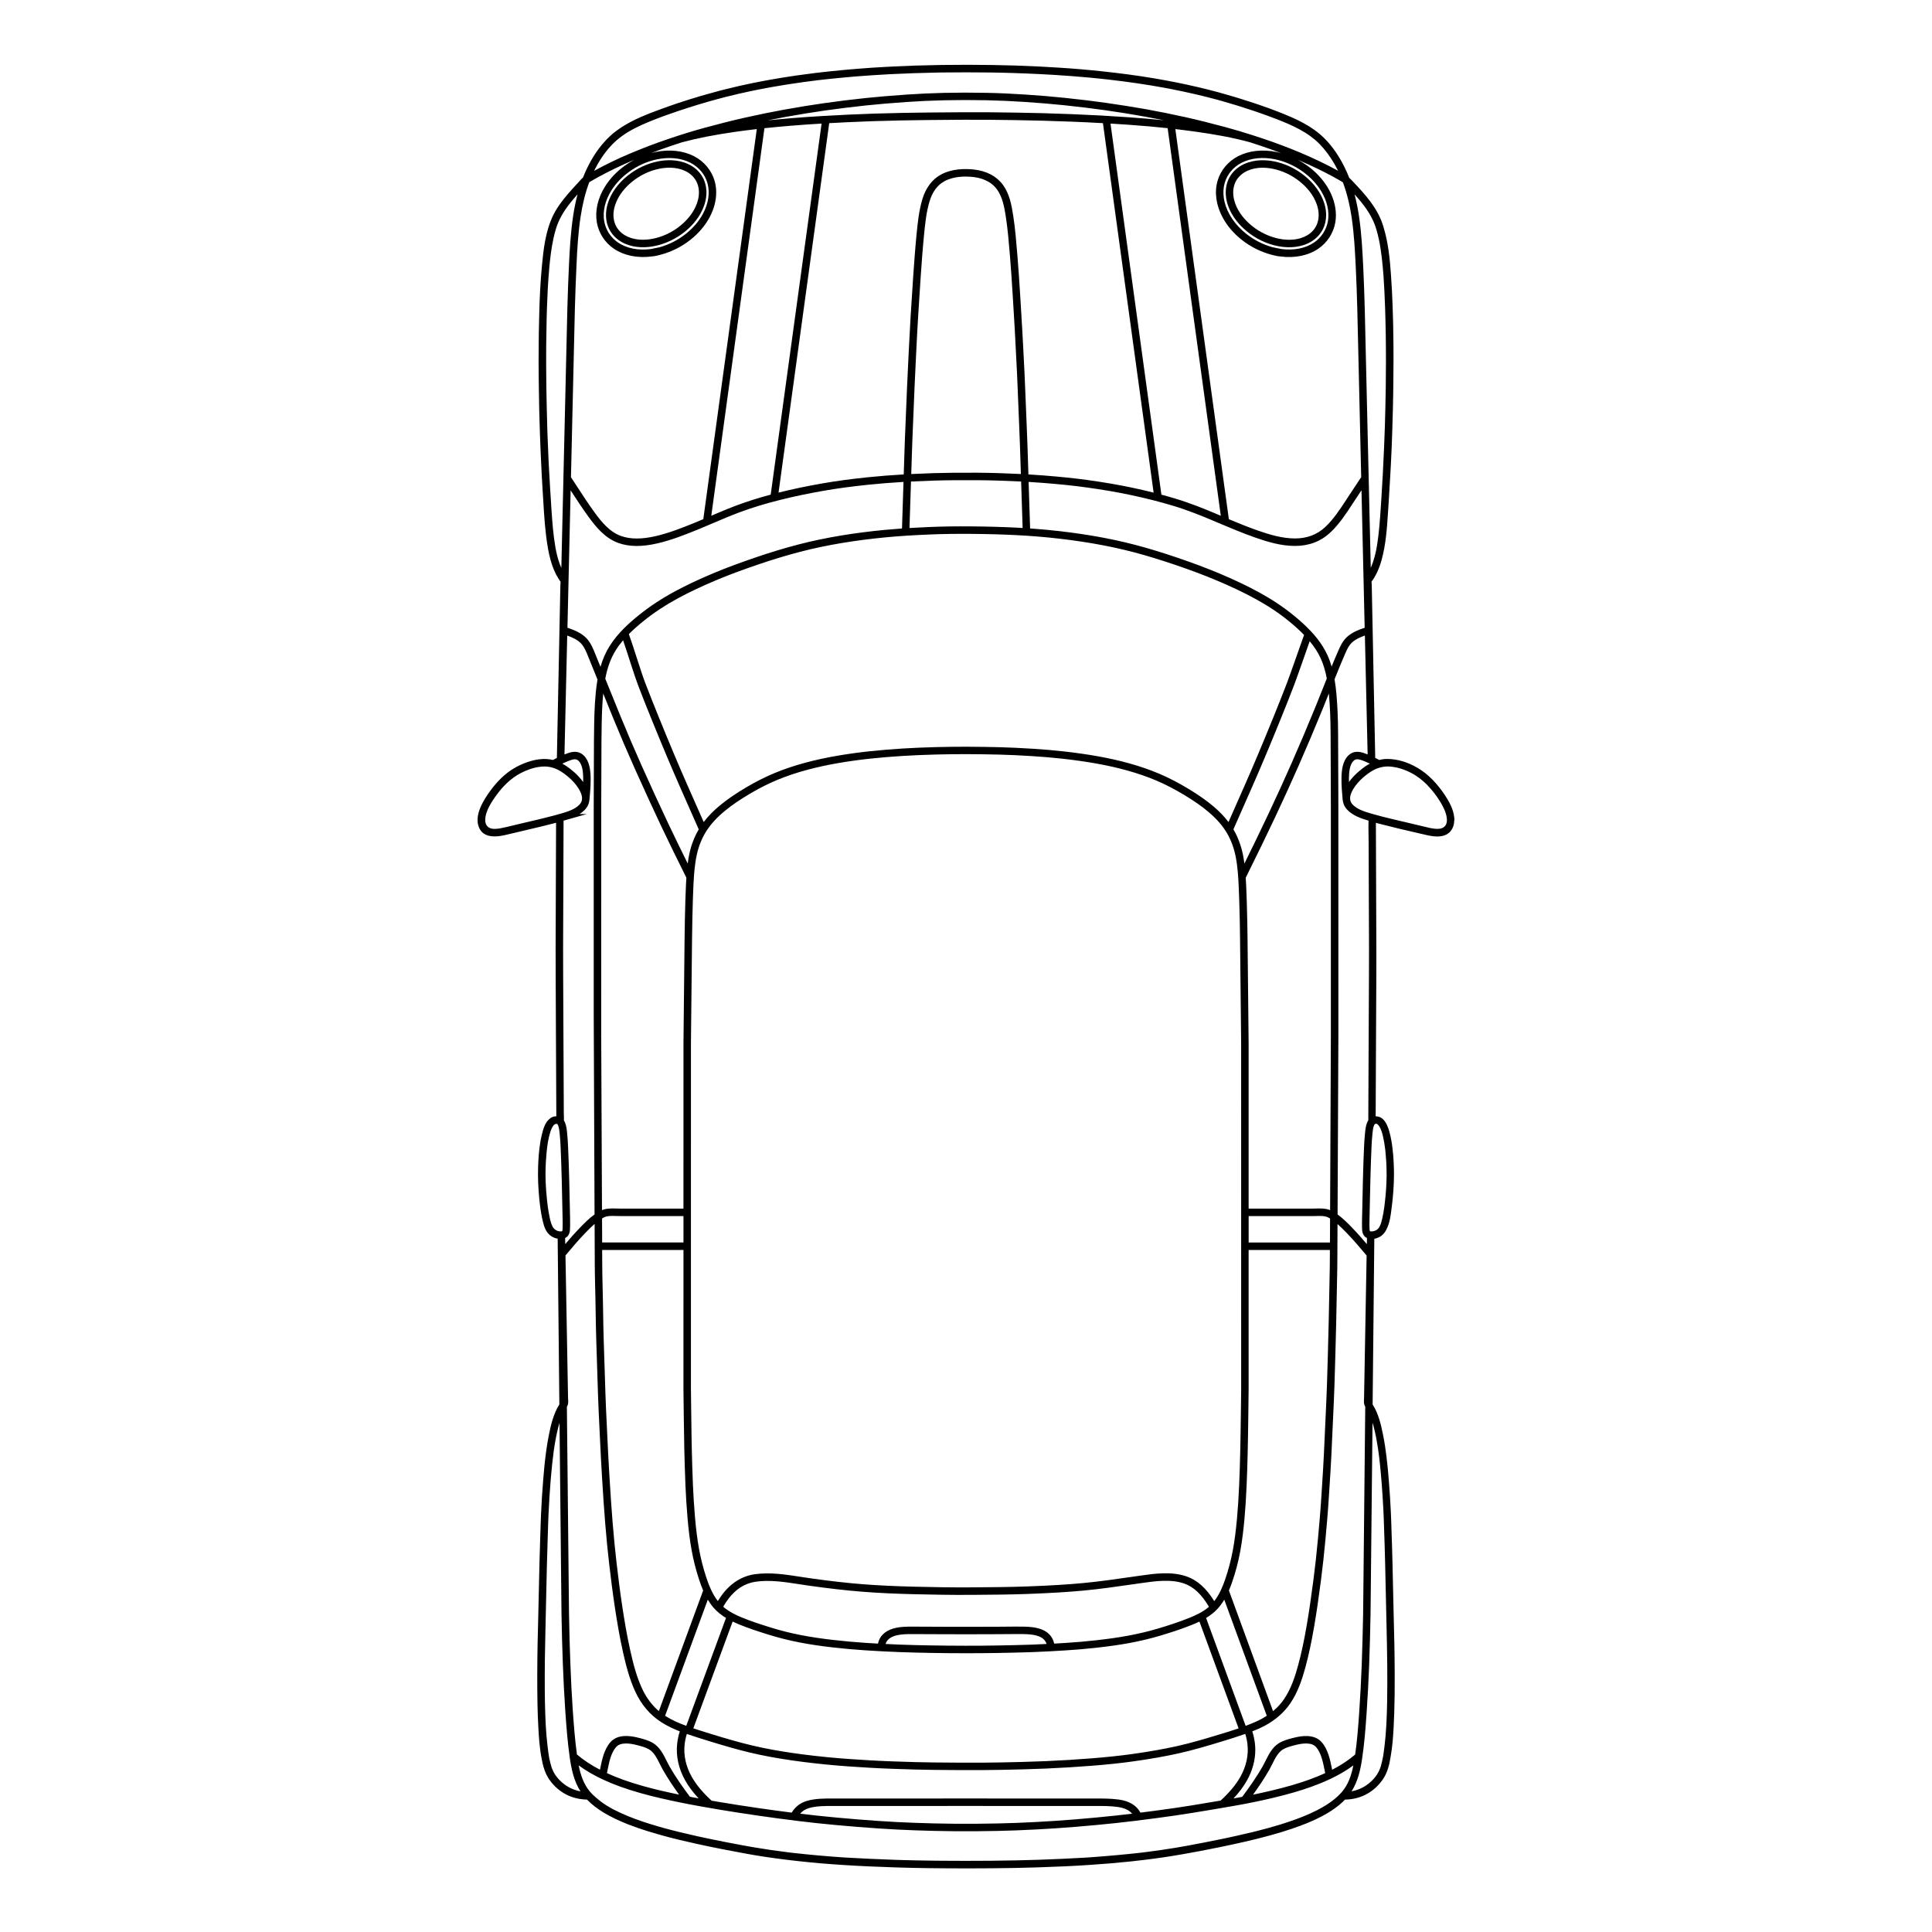 <?xml version="1.0" encoding="UTF-8"?>
<!-- Uploaded to: SVG Repo, www.svgrepo.com, Generator: SVG Repo Mixer Tools -->
<svg fill="#000000" width="800px" height="800px" version="1.1" viewBox="144 144 512 512" xmlns="http://www.w3.org/2000/svg">
 <g>
  <path d="m473.74 187.46c-1.719 0.781-3.07 2.004-3.914 3.535-1.004 1.82-1.258 4.082-0.715 6.363 0.781 3.266 2.859 5.723 4.465 7.207 2.297 2.129 5.098 3.664 8.094 4.438 0.656 0.168 1.316 0.297 1.965 0.383 2.051 0.273 5.062 0.27 7.742-1.293 1.461-0.852 2.594-2.066 3.281-3.512 0.52-1.094 0.781-2.32 0.781-3.602 0-1.059-0.176-2.152-0.535-3.246-0.852-2.606-2.609-5.051-5.078-7.07-2.43-1.984-5.277-3.336-8.238-3.906-2.019-0.391-5.019-0.586-7.848 0.703zm19.285 10.891c0.629 1.934 0.578 3.844-0.152 5.379-0.516 1.086-1.375 2-2.492 2.652-2.195 1.281-4.738 1.273-6.484 1.043-0.57-0.078-1.156-0.191-1.734-0.34-2.68-0.691-5.184-2.062-7.242-3.969-1.402-1.301-3.219-3.434-3.883-6.215-0.43-1.801-0.246-3.559 0.52-4.945 0.629-1.137 1.691-2.094 3-2.688 2.352-1.074 4.918-0.898 6.652-0.559 2.641 0.512 5.188 1.719 7.363 3.496 1.523 1.238 3.527 3.309 4.453 6.144z"/>
  <path d="m305.13 197.73c-0.789 2.418-0.703 4.852 0.246 6.848 0.688 1.445 1.824 2.66 3.285 3.512 2.68 1.562 5.691 1.566 7.742 1.293 0.648-0.086 1.309-0.215 1.969-0.387 2.996-0.773 5.793-2.305 8.094-4.434 1.605-1.488 3.684-3.945 4.465-7.211 0.188-0.785 0.281-1.57 0.281-2.336 0-1.453-0.336-2.832-0.992-4.027-0.844-1.531-2.199-2.754-3.914-3.535-2.828-1.289-5.832-1.094-7.852-0.703-2.961 0.574-5.812 1.926-8.242 3.906-2.473 2.023-4.231 4.469-5.082 7.074zm6.332-5.535c2.176-1.777 4.723-2.984 7.363-3.496 1.734-0.336 4.301-0.512 6.652 0.559 1.309 0.594 2.375 1.551 3 2.688 0.766 1.391 0.953 3.144 0.52 4.945-0.664 2.781-2.477 4.914-3.883 6.215-2.059 1.906-4.562 3.281-7.238 3.969-0.582 0.148-1.164 0.262-1.734 0.34-1.746 0.23-4.289 0.238-6.484-1.039-1.113-0.648-1.977-1.566-2.492-2.652-0.73-1.535-0.785-3.445-0.152-5.379 0.926-2.836 2.934-4.91 4.449-6.148z"/>
  <path d="m529.43 361.2c0-0.023-0.004-0.043-0.004-0.066 0-0.059 0-0.121-0.004-0.18-0.008-0.141-0.031-0.277-0.047-0.418-0.246-2.207-1.398-4.234-2.559-5.961-0.176-0.262-0.359-0.52-0.543-0.777-0.109-0.156-0.219-0.312-0.332-0.461-0.133-0.176-0.27-0.352-0.406-0.527-0.25-0.32-0.5-0.629-0.754-0.926-0.02-0.023-0.039-0.047-0.055-0.066-1.289-1.504-2.652-2.746-4.07-3.699-0.125-0.082-0.25-0.156-0.375-0.238-0.043-0.027-0.086-0.055-0.129-0.082-0.188-0.117-0.375-0.238-0.566-0.348-2.496-1.465-5.227-2.297-7.828-2.32-0.465-0.004-0.918 0.023-1.348 0.078-0.184 0.023-0.379 0.074-0.574 0.125-0.02 0.004-0.047 0.012-0.07 0.02-0.074 0.016-0.145 0.035-0.219 0.051l-0.289-0.148c-0.266-0.137-0.535-0.27-0.809-0.406l-0.02-0.852c0-0.031 0.004-0.07 0.004-0.102l-0.906-44.926c-0.004-0.129-0.016-0.277-0.031-0.434-0.012-0.117-0.031-0.297-0.035-0.367 0.102-0.141 0.195-0.289 0.289-0.43 0.086-0.109 0.168-0.219 0.234-0.32 0.309-0.484 0.594-1 0.855-1.531 0.516-1.055 0.941-2.195 1.301-3.496 1.148-4.133 1.43-8.48 1.703-12.68l0.09-1.375c0.012-0.195 0.023-0.383 0.039-0.582 0.031-0.504 0.066-1.02 0.098-1.543 0.141-2.18 0.266-4.312 0.379-6.394 0.051-0.898 0.102-1.82 0.152-2.793 0.16-2.992 0.289-6.117 0.379-9.289 0.004-0.203 0.012-0.414 0.016-0.625 0.109-3.254 0.18-6.172 0.219-8.934 0.008-0.52 0.016-1.055 0.02-1.598 0.004-0.223 0.008-0.449 0.012-0.672 0.031-2.367 0.051-4.606 0.051-6.762 0-1.266-0.004-2.504-0.016-3.723-0.035-4.055-0.109-7.367-0.227-10.414-0.102-2.668-0.23-5.477-0.441-8.289-0.281-4.059-0.699-8.297-1.906-12.324-0.047-0.156-0.086-0.312-0.137-0.469-0.035-0.109-0.074-0.219-0.113-0.328-0.035-0.109-0.062-0.219-0.102-0.324-1.516-4.438-4.75-7.91-7.629-10.973-0.047-0.051-0.098-0.105-0.145-0.152-0.324-0.344-0.641-0.68-0.996-0.996-0.012-0.012-0.023-0.023-0.031-0.035-0.18-0.461-0.367-0.914-0.562-1.359 0-0.004-0.004-0.004-0.004-0.008-0.004-0.004-0.004-0.012-0.008-0.016-0.035-0.078-0.074-0.156-0.109-0.234-0.211-0.477-0.43-0.941-0.656-1.398-0.039-0.078-0.078-0.148-0.117-0.227-1.668-3.281-3.699-6.008-6.062-8.109-0.062-0.055-0.125-0.102-0.188-0.152-0.035-0.031-0.07-0.059-0.105-0.086-0.43-0.367-0.875-0.719-1.332-1.047-0.027-0.02-0.055-0.039-0.078-0.055-0.465-0.332-0.934-0.648-1.418-0.949-0.031-0.02-0.066-0.039-0.098-0.059-0.473-0.293-0.953-0.57-1.438-0.832-0.043-0.023-0.086-0.047-0.129-0.07-0.473-0.254-0.949-0.496-1.426-0.727-0.055-0.027-0.109-0.055-0.164-0.082-0.477-0.227-0.953-0.445-1.43-0.656-0.051-0.023-0.098-0.047-0.148-0.066-0.5-0.219-0.992-0.426-1.484-0.625-0.172-0.07-0.34-0.137-0.508-0.203-0.258-0.102-0.52-0.207-0.77-0.309-0.102-0.039-0.207-0.078-0.309-0.121-0.02-0.008-0.035-0.016-0.055-0.02-0.027-0.02-0.055-0.031-0.086-0.043-1.559-0.605-3.176-1.199-4.894-1.789-0.055-0.02-0.109-0.039-0.164-0.059-0.367-0.125-0.742-0.254-1.121-0.379-1.215-0.406-2.457-0.809-3.738-1.207-0.09-0.027-0.176-0.055-0.266-0.082-0.242-0.074-0.488-0.148-0.734-0.223-0.316-0.098-0.629-0.195-0.953-0.293-1.254-0.379-2.527-0.742-3.828-1.098-0.191-0.055-0.387-0.105-0.582-0.16-0.168-0.047-0.336-0.09-0.504-0.133-1.512-0.402-3.07-0.793-4.691-1.172-1.016-0.238-2.047-0.473-3.106-0.699-1.738-0.375-3.519-0.73-5.352-1.066-4.219-0.789-8.703-1.461-13.672-2.051-0.215-0.027-0.43-0.047-0.645-0.07-0.906-0.105-1.816-0.207-2.727-0.305-3.871-0.41-7.695-0.734-11.41-0.961-0.359-0.023-0.715-0.039-1.074-0.062-1.242-0.078-2.492-0.148-3.742-0.215-4.426-0.227-8.539-0.359-12.574-0.414-0.219-0.004-0.426-0.004-0.645-0.008-3.945-0.059-8.055-0.066-12.273-0.008-0.117 0-0.238 0.004-0.355 0.004-0.094 0-0.191 0-0.285 0.004-0.332 0.004-0.645 0.012-0.973 0.016-0.117 0-0.23 0.004-0.348 0.008-3.953 0.066-7.621 0.184-11.145 0.363-0.387 0.02-0.758 0.039-1.137 0.059-0.371 0.02-0.742 0.035-1.117 0.055-2.453 0.125-5.016 0.297-7.719 0.52-1.059 0.082-2.082 0.172-3.086 0.262-1.371 0.125-2.672 0.254-3.926 0.383-0.035 0.004-0.066 0.008-0.098 0.012-0.184 0.02-0.367 0.039-0.551 0.059-0.262 0.027-0.527 0.055-0.785 0.086-0.371 0.039-0.746 0.082-1.121 0.125-0.258 0.031-0.512 0.059-0.762 0.09-0.199 0.023-0.398 0.047-0.602 0.07-1.746 0.211-3.406 0.43-5.016 0.664-0.715 0.105-1.41 0.211-2.098 0.316-0.195 0.031-0.391 0.062-0.586 0.094-0.352 0.055-0.703 0.109-1.047 0.164-0.785 0.125-1.578 0.258-2.383 0.395-0.219 0.035-0.43 0.078-0.648 0.117-0.633 0.109-1.25 0.223-1.863 0.336-0.852 0.156-1.699 0.32-2.543 0.492-0.207 0.043-0.414 0.086-0.621 0.125-2.441 0.5-4.844 1.047-7.188 1.645l-0.562 0.141c-0.293 0.074-0.594 0.145-0.887 0.223-0.316 0.082-0.641 0.18-0.961 0.266-0.82 0.219-1.637 0.445-2.449 0.676-0.094 0.027-0.184 0.051-0.277 0.078-0.504 0.145-1.012 0.285-1.516 0.43-3.887 1.148-7.418 2.32-10.742 3.562-3.445 1.25-6.602 2.531-9.43 4.273-0.188 0.113-0.375 0.227-0.562 0.344-0.176 0.113-0.348 0.238-0.523 0.355-0.293 0.199-0.586 0.402-0.871 0.613-0.055 0.043-0.113 0.078-0.172 0.121-0.117 0.09-0.23 0.195-0.352 0.289-0.168 0.133-0.344 0.258-0.508 0.398-0.082 0.07-0.16 0.148-0.242 0.219-0.117 0.102-0.234 0.207-0.348 0.312-0.285 0.262-0.57 0.531-0.844 0.812-0.086 0.09-0.172 0.176-0.258 0.266-0.316 0.328-0.625 0.672-0.926 1.023-0.047 0.055-0.094 0.109-0.141 0.164-1.062 1.27-2.047 2.688-2.941 4.262-0.105 0.188-0.207 0.383-0.312 0.574-0.172 0.316-0.34 0.629-0.504 0.957-0.121 0.242-0.238 0.492-0.355 0.738-0.086 0.176-0.172 0.348-0.254 0.527-0.07 0.152-0.133 0.312-0.199 0.465-0.043 0.102-0.094 0.199-0.137 0.301-0.031 0.07-0.055 0.141-0.082 0.211-0.09 0.215-0.18 0.43-0.266 0.648-0.027 0.059-0.059 0.109-0.09 0.152-0.34 0.301-0.637 0.633-0.91 0.945-0.125 0.145-0.25 0.285-0.375 0.422-0.039 0.043-0.078 0.086-0.121 0.129l-0.004 0.004c-0.211 0.227-0.434 0.465-0.66 0.715-0.066 0.07-0.129 0.141-0.195 0.211-0.227 0.25-0.461 0.508-0.699 0.773-0.043 0.047-0.086 0.094-0.125 0.141-0.25 0.281-0.5 0.562-0.75 0.855-0.023 0.027-0.047 0.055-0.07 0.082-0.027 0.031-0.055 0.062-0.082 0.094-1.289 1.512-2.723 3.328-3.785 5.426-2.176 4.305-2.684 9.566-3.055 13.41-0.004 0.023-0.004 0.047-0.008 0.066v0.016c-0.004 0.027-0.004 0.059-0.008 0.086-0.398 4.18-0.637 8.695-0.746 14.203v0.004c-0.059 2.254-0.098 4.535-0.113 6.832v0.395c-0.027 2.574-0.035 5.137 0 7.707l0.008 0.695c0.008 0.699 0.02 1.406 0.031 2.113v0.102 0.094c0.059 4.066 0.129 8.219 0.289 12.32 0.004 0.051 0.004 0.105 0.008 0.16 0.07 2.231 0.164 4.523 0.285 6.934 0.117 2.629 0.258 5.336 0.43 8.031 0.055 0.867 0.109 1.738 0.16 2.609 0.246 4.172 0.508 8.484 1.246 12.672 0 0.008 0.004 0.016 0.004 0.027 0 0.004 0 0.008 0.004 0.012 0.008 0.039 0.012 0.078 0.02 0.117 0.074 0.422 0.156 0.824 0.242 1.215 0.012 0.055 0.023 0.109 0.035 0.164 0.465 2.117 1.059 3.852 1.844 5.371 0.059 0.109 0.121 0.215 0.18 0.324 0.008 0.012 0.012 0.023 0.02 0.035 0.156 0.285 0.32 0.559 0.488 0.828 0.035 0.059 0.074 0.117 0.109 0.172 0.043 0.066 0.086 0.141 0.129 0.207 0.051 0.078 0.109 0.152 0.172 0.23 0.031 0.047 0.066 0.098 0.098 0.145 0.012 0.137-0.012 0.371-0.027 0.539-0.016 0.172-0.031 0.336-0.031 0.488l-0.902 44.766v0.102l-0.02 0.801c-0.27 0.137-0.539 0.27-0.805 0.406l-0.242 0.125c-2.359-0.566-4.793-0.129-6.871 0.609-1.234 0.422-2.449 0.996-3.606 1.699-0.02 0.012-0.039 0.023-0.059 0.039-0.211 0.129-0.418 0.254-0.625 0.395-1.168 0.785-2.301 1.773-3.387 2.934-0.078 0.082-0.152 0.168-0.23 0.25-0.207 0.227-0.41 0.461-0.609 0.699-0.109 0.129-0.219 0.258-0.328 0.391-0.191 0.234-0.379 0.48-0.566 0.727-0.156 0.207-0.316 0.422-0.469 0.637-0.16 0.223-0.316 0.441-0.473 0.672-0.043 0.066-0.086 0.133-0.133 0.199-0.02 0.031-0.043 0.059-0.062 0.09-0.055 0.082-0.113 0.172-0.168 0.258-0.117 0.18-0.234 0.367-0.352 0.555-0.031 0.047-0.059 0.094-0.086 0.141-0.094 0.152-0.184 0.309-0.273 0.465-0.004 0.008-0.012 0.02-0.016 0.027-0.145 0.25-0.281 0.504-0.414 0.762-1.047 2.027-1.754 4.387-0.805 6.473 0.867 1.91 2.719 2.305 4.438 2.231 0.031 0 0.059 0 0.09-0.004 0.238-0.012 0.477-0.031 0.707-0.062 0.113-0.012 0.227-0.027 0.34-0.047 0.117-0.016 0.227-0.035 0.336-0.055 0.207-0.035 0.406-0.074 0.605-0.113 0.059-0.012 0.117-0.023 0.176-0.035 0.086-0.02 0.18-0.035 0.266-0.059 0.355-0.082 0.707-0.168 1.059-0.25 1.039-0.246 2.078-0.492 3.121-0.734 1.863-0.434 3.769-0.883 5.672-1.348 1.145-0.273 2.297-0.562 3.438-0.871 0.031-0.008 0.066-0.016 0.098-0.027 0.008 0 0.016-0.004 0.02-0.004v0.18l-0.121 33.207c-0.008 2.324 0.004 4.641 0.016 6.961v0.422l0.168 36.273v0.012l0.004 0.738c-0.367-0.012-0.727 0.051-1.074 0.207-0.355 0.16-0.664 0.395-0.938 0.672-0.012 0.012-0.027 0.02-0.039 0.031-0.738 0.727-1.133 1.672-1.426 2.617 0 0.004-0.004 0.008-0.004 0.008-0.004 0.008-0.004 0.02-0.008 0.027-0.031 0.105-0.066 0.211-0.094 0.316-0.016 0.051-0.027 0.105-0.039 0.156-0.094 0.336-0.184 0.672-0.262 1.008-0.004 0.012-0.008 0.027-0.008 0.039-0.078 0.344-0.152 0.691-0.219 1.039-0.016 0.086-0.035 0.172-0.051 0.262-0.027 0.16-0.055 0.32-0.082 0.48-0.371 2.211-0.508 4.43-0.582 6.414-0.004 0.07 0 0.145-0.004 0.215-0.008 0.273-0.008 0.555-0.012 0.828-0.008 0.402-0.016 0.805-0.016 1.219 0.008 1.355 0.059 2.734 0.16 4.125 0.004 0.07 0.012 0.141 0.016 0.207 0.004 0.07 0.012 0.141 0.016 0.207 0.145 1.906 0.34 3.891 0.695 5.863 0.062 0.363 0.129 0.715 0.203 1.055 0.062 0.297 0.133 0.609 0.211 0.926 0.297 1.23 0.82 3.031 2.356 3.934 0.449 0.266 0.992 0.473 1.555 0.578l0.449 43.914c-1.555 2.445-2.273 5.465-2.836 8.414-0.215 1.082-0.395 2.176-0.555 3.269-0.012 0.07-0.023 0.145-0.031 0.215-0.023 0.168-0.047 0.336-0.07 0.504-0.387 2.793-0.625 5.453-0.793 7.629-0.008 0.121-0.02 0.25-0.027 0.375-0.242 2.934-0.426 5.812-0.539 8.598-0.02 0.465-0.039 0.93-0.055 1.398-0.004 0.121-0.012 0.242-0.016 0.363l-0.047 1.461c-0.023 0.703-0.047 1.402-0.07 2.106-0.086 2.559-0.172 5.117-0.23 7.68l-0.332 14.656c-0.023 1.004-0.047 2.008-0.074 3.012-0.062 2.387-0.125 4.856-0.145 7.289v0.066c-0.004 0.324-0.004 0.656-0.008 0.98-0.016 1.172-0.023 2.336-0.027 3.508-0.004 2.258 0.004 4.75 0.051 7.332v0.117c0 0.055 0.004 0.113 0.004 0.168 0.004 0.254 0.012 0.504 0.016 0.758 0.039 1.715 0.094 3.539 0.203 5.426 0.145 2.82 0.332 5.875 0.945 8.832 0.223 1.242 0.547 2.481 1.062 3.637 0.035 0.074 0.07 0.148 0.102 0.223 0.125 0.266 0.262 0.523 0.414 0.777 0.055 0.094 0.109 0.184 0.168 0.273 0.062 0.098 0.117 0.203 0.184 0.301 0.059 0.082 0.125 0.156 0.184 0.238 0.164 0.23 0.336 0.453 0.516 0.676 0.039 0.047 0.074 0.09 0.113 0.137 1.16 1.367 2.648 2.516 4.32 3.258 0.91 0.402 1.887 0.695 2.902 0.867 0.016 0.004 0.035 0.004 0.051 0.008 0.375 0.062 0.766 0.109 1.16 0.141 0.023 0.004 0.043 0.008 0.066 0.008 0.137 0.012 0.27 0.012 0.402 0.012h0.066c0.078 0.004 0.156 0.008 0.234 0.008 0.027 0.023 0.055 0.051 0.082 0.074 1.246 1.273 2.652 2.316 4.039 3.18 0.02 0.012 0.035 0.023 0.055 0.035 0.031 0.02 0.062 0.035 0.09 0.055 0.375 0.23 0.746 0.449 1.117 0.652 0.148 0.086 0.301 0.168 0.449 0.25 0.113 0.059 0.223 0.117 0.332 0.172 3.266 1.73 6.688 2.93 9.699 3.887 0.141 0.043 0.285 0.082 0.426 0.129 0.809 0.25 1.598 0.484 2.363 0.703 0.289 0.082 0.574 0.164 0.859 0.246 0.043 0.012 0.09 0.027 0.133 0.039 3.168 0.891 6.328 1.629 9.211 2.262 0.012 0.004 0.02 0.004 0.031 0.008 2.371 0.531 4.738 1.016 7.121 1.48 1.852 0.367 3.641 0.703 5.387 1.02 0.199 0.035 0.398 0.074 0.598 0.113 3.391 0.629 7.016 1.172 10.777 1.629 0.332 0.043 0.672 0.082 1.008 0.121 0.164 0.02 0.328 0.043 0.492 0.059 0.051 0.004 0.098 0.012 0.148 0.016 0.699 0.082 1.402 0.164 2.125 0.242 3.684 0.402 7.352 0.711 10.934 0.934 0.168 0.012 0.332 0.023 0.5 0.035 4.527 0.301 9.074 0.477 13.316 0.621 0.57 0.02 1.148 0.039 1.73 0.055 2.531 0.078 5.008 0.125 7.32 0.156 0.145 0 0.289 0.004 0.438 0.004 0.254 0.004 0.5 0.008 0.75 0.008 0.805 0.012 1.625 0.02 2.481 0.027 4.551 0.039 8.727 0.039 12.766 0h0.035 0.039 0.125 0.078c4.34-0.035 8.141-0.105 11.605-0.219 0.379-0.012 0.754-0.027 1.133-0.039 0.176-0.004 0.359-0.012 0.535-0.016 3.922-0.137 8.484-0.305 12.996-0.625 0.055-0.004 0.109-0.008 0.168-0.012 3.508-0.227 7.113-0.527 10.75-0.914 1.316-0.141 2.613-0.293 3.898-0.453 3.172-0.379 6.469-0.875 9.832-1.469 3.043-0.527 6.172-1.125 9.352-1.777 0.094-0.02 0.188-0.039 0.281-0.059 0.328-0.066 0.652-0.133 0.977-0.199 0.098-0.02 0.199-0.043 0.301-0.062 0.363-0.074 0.73-0.152 1.098-0.23 0.012-0.004 0.023-0.004 0.031-0.008 0.453-0.098 0.906-0.195 1.363-0.293 1.746-0.379 3.586-0.797 5.461-1.254 0.234-0.059 0.465-0.113 0.703-0.172 0.145-0.035 0.285-0.07 0.43-0.109 1.965-0.492 3.996-1.039 6.016-1.656 1.906-0.578 3.613-1.152 5.199-1.754 1.797-0.668 3.594-1.43 5.34-2.34 1.219-0.625 2.535-1.395 3.809-2.324 0.047-0.035 0.09-0.07 0.137-0.105 0.309-0.227 0.613-0.461 0.914-0.707 0.008-0.008 0.02-0.016 0.027-0.023 0.316-0.262 0.625-0.535 0.926-0.816 0.008-0.008 0.012-0.016 0.02-0.02 0.18-0.172 0.352-0.359 0.523-0.539 0.672-0.02 1.332-0.07 1.953-0.172 0.078-0.012 0.152-0.035 0.23-0.051 0.074-0.012 0.145-0.016 0.219-0.031 1.051-0.211 2.051-0.551 2.969-1.012 1.52-0.754 2.852-1.828 3.902-3.09 0.27-0.32 0.527-0.652 0.766-1 1.219-1.766 1.738-3.894 2.059-5.969 0-0.008 0.004-0.02 0.004-0.027 0.004-0.027 0.008-0.051 0.012-0.078 0.461-2.57 0.66-5.219 0.797-7.91 0.066-1.191 0.117-2.422 0.156-3.699 0.102-3.098 0.141-6.445 0.121-10.348-0.004-0.727-0.012-1.449-0.02-2.168-0.004-0.715-0.008-1.426-0.016-2.133v-0.066c-0.02-2.434-0.082-4.902-0.145-7.289-0.023-0.93-0.047-1.859-0.07-2.789l-0.328-14.531c0-0.035-0.004-0.07-0.004-0.105l-0.004-0.242c-0.031-1.375-0.07-2.754-0.113-4.129-0.074-2.438-0.152-4.891-0.242-7.391-0.008-0.176-0.016-0.355-0.023-0.535-0.023-0.578-0.047-1.156-0.074-1.727-0.113-2.43-0.273-4.926-0.48-7.535-0.016-0.219-0.035-0.445-0.051-0.656-0.137-1.789-0.324-3.91-0.602-6.152-0.227-1.926-0.523-3.918-0.934-5.914-0.562-2.871-1.258-5.613-2.707-7.91-0.004-0.004-0.008-0.012-0.012-0.016-0.008-0.016-0.02-0.027-0.027-0.043l0.449-43.906c0.129-0.023 0.258-0.059 0.387-0.094 0.023-0.008 0.043-0.012 0.066-0.02 0.109-0.031 0.215-0.066 0.32-0.105 0.047-0.016 0.094-0.035 0.141-0.055 0.223-0.09 0.441-0.191 0.637-0.305 0.273-0.16 0.5-0.355 0.715-0.562 0.047-0.043 0.086-0.09 0.129-0.137 0.117-0.125 0.227-0.254 0.328-0.391 0.039-0.055 0.082-0.102 0.117-0.156 0.012-0.016 0.02-0.035 0.031-0.055 0.109-0.168 0.207-0.34 0.297-0.512 0.938-1.746 1.188-3.852 1.41-5.738l0.016-0.117c0.133-0.98 0.242-1.957 0.324-2.922 0.023-0.258 0.039-0.508 0.062-0.766 0.023-0.281 0.047-0.57 0.07-0.848 0.004-0.078 0.008-0.152 0.012-0.23 0.035-0.496 0.059-0.984 0.082-1.469 0.012-0.281 0.023-0.566 0.035-0.848 0.016-0.457 0.023-0.91 0.023-1.359 0-0.156 0.008-0.312 0.008-0.469 0-0.125-0.004-0.25-0.008-0.379 0-0.188 0.004-0.383 0-0.57-0.035-2.019-0.152-3.863-0.355-5.574-0.16-1.5-0.402-3.012-0.801-4.484-0.062-0.234-0.129-0.477-0.207-0.723-0.004-0.008-0.004-0.02-0.008-0.027-0.031-0.102-0.07-0.215-0.113-0.332-0.398-1.148-0.992-2.281-1.949-2.848-0.398-0.234-0.832-0.352-1.281-0.355-0.043 0-0.086-0.004-0.129-0.004h-0.004l0.012-2.629 0.16-33.938c0.008-1.453 0.012-2.902 0.012-4.356 0-0.57 0.004-1.145 0.004-1.715v-0.098-0.473l-0.109-29.477v-0.062l-0.02-5.035c0.086 0.023 0.176 0.047 0.266 0.07 0.348 0.094 0.695 0.184 1.047 0.273 3.219 0.844 6.477 1.598 9.648 2.328l2.211 0.508c0.082 0.02 0.16 0.039 0.242 0.059 0.07 0.016 0.148 0.031 0.223 0.047 0.129 0.027 0.258 0.055 0.391 0.082 0.074 0.016 0.148 0.031 0.227 0.043 1.16 0.223 2.422 0.34 3.66-0.004 1.5-0.414 2.484-1.586 2.766-3.16 0.008-0.035 0.016-0.07 0.023-0.109 0.035-0.238 0.059-0.48 0.062-0.734 0-0.035 0.008-0.062 0.008-0.098 0.035-0.07 0.035-0.113 0.035-0.156zm-24.816-163.79c1.938 2.363 3.195 4.531 3.945 6.785 0.086 0.266 0.168 0.531 0.246 0.801 0.906 3.102 1.312 6.356 1.609 9.426 0.078 0.805 0.145 1.617 0.207 2.43 0.012 0.195 0.027 0.391 0.043 0.582 0.375 5.59 0.508 11.191 0.578 15.445 0.082 4.809 0.051 9.531 0 13.676-0.055 3.676-0.145 7.258-0.234 10.383-0.062 1.844-0.133 3.793-0.223 5.887-0.094 2.254-0.203 4.539-0.328 6.863-0.129 2.289-0.25 4.371-0.375 6.316-0.035 0.562-0.07 1.121-0.109 1.691-0.027 0.387-0.051 0.773-0.078 1.152-0.207 3.062-0.441 6.531-0.992 9.828-0.27 1.613-0.727 3.738-1.637 5.805l-1.516-65.379c-0.023-1.16-0.051-2.32-0.082-3.481-0.102-3.805-0.23-7.332-0.395-10.785-0.211-4.469-0.453-8.832-1.062-13.113-0.316-2.223-0.73-4.285-1.238-6.215 0.551 0.609 1.102 1.246 1.641 1.902zm2.059 167.7c0.012 0.652 0.023 1.305 0.027 1.957l0.105 28.352c0.008 2.359-0.004 4.715-0.016 7.07l-0.176 38.422c-0.121 0.184-0.23 0.379-0.324 0.609-0.34 0.848-0.438 1.758-0.531 2.621-0.145 1.324-0.215 2.66-0.27 3.789-0.117 2.543-0.211 5.293-0.297 8.664-0.059 2.137-0.102 4.273-0.145 6.414l-0.078 3.633c-0.02 0.852-0.043 1.73-0.016 2.606l0.004 0.121c0.016 0.691 0.043 1.848 0.934 2.504 0.117 0.086 0.242 0.152 0.371 0.211l-0.031 1.625c-1.258-1.48-2.559-2.965-3.945-4.391-1.133-1.164-2.375-2.441-3.812-3.469l0.207-46.746c0.004-0.582 0.004-1.164 0.004-1.746v-0.961l-0.004-57.621c0-1.691-0.008-3.379-0.012-5.07l-0.02-5.629c-0.008-3.238-0.02-6.477-0.039-9.715-0.023-4.078-0.168-7.398-0.445-10.453-0.113-1.234-0.262-2.551-0.492-3.902 0.891-2.227 1.809-4.477 2.762-6.672 0.566-1.305 1.07-2.363 1.934-3.129 0.918-0.812 2.078-1.34 3.34-1.777l0.73 31.512c-0.418-0.172-0.84-0.332-1.273-0.465-1.57-0.488-2.871-0.23-3.867 0.766-1.496 1.492-1.738 3.828-1.785 5.703-0.051 2.078 0.141 4.188 0.309 6.047h0.016c0.059 0.633 0.246 1.234 0.574 1.785 0.184 0.301 0.41 0.598 0.684 0.879 1.488 1.531 3.672 2.266 5.578 2.82-0.035 1.215-0.023 2.445 0 3.637zm-1.199 150.68c0.023 0.301 0.109 0.547 0.215 0.758l-0.02 0.016c0.051 0.066 0.09 0.137 0.137 0.203l-0.539 52.484c-0.008 0.91-0.016 1.816-0.031 2.727-0.074 3.652-0.184 8.473-0.367 13.352-0.156 4.129-0.379 8.301-0.66 12.398-0.262 3.828-0.555 7.574-1.07 11.23-1.105 0.945-2.328 1.836-3.648 2.656-0.777 0.48-1.598 0.941-2.457 1.387 0-0.004-0.004-0.012-0.004-0.016l-0.074-0.363c-0.449-2.231-1.012-5.004-2.672-6.902-0.914-1.051-2.231-1.605-3.91-1.652-1.113-0.031-2.277 0.129-3.816 0.535-1.16 0.305-2.473 0.648-3.606 1.34-1.766 1.078-2.711 2.973-3.543 4.648-0.238 0.48-0.477 0.953-0.723 1.391-1.719 3.031-3.723 5.832-5.488 8.199-0.594 0.113-1.188 0.223-1.777 0.328-0.176 0.031-0.348 0.059-0.52 0.09 1.465-1.566 2.617-3.102 3.527-4.707 1.477-2.598 2.238-5.391 2.238-8.16 0-0.559-0.031-1.121-0.094-1.676-0.121-1.059-0.355-2.144-0.699-3.234 0.605-0.242 1.215-0.48 1.809-0.75 3.582-1.605 6.375-3.867 8.301-6.719 2.043-3.027 3.176-6.609 3.934-9.395 0.891-3.266 1.645-6.785 2.375-11.066 0.594-3.469 1.137-7.164 1.762-11.977 0.461-3.535 0.863-7.211 1.203-10.93 0.309-3.383 0.656-7.215 0.887-10.98 0.07-1.145 0.145-2.285 0.219-3.43 0.168-2.613 0.344-5.32 0.469-7.984l0.66-14.406c0.121-2.641 0.195-5.32 0.27-7.914 0.035-1.223 0.07-2.445 0.109-3.668 0.105-3.34 0.184-6.383 0.242-9.309l0.078-3.938c0.07-3.5 0.141-6.996 0.207-10.496 0.023-1.168 0.023-2.336 0.023-3.5l0.035-7.977c0.855 0.742 1.656 1.562 2.402 2.328 1.883 1.934 3.625 4.004 5.312 6.019l-0.676 37.508c-0.004 0.152-0.008 0.305-0.016 0.461-0.016 0.34-0.031 0.707-0.004 1.09zm-10.281 98.105c-1.32 0.605-2.731 1.184-4.258 1.734-2.84 1.027-5.977 1.938-9.871 2.867-1.656 0.395-3.328 0.766-4.996 1.109 1.449-2.008 2.977-4.254 4.336-6.656 0.27-0.477 0.527-0.988 0.773-1.484 0.75-1.504 1.523-3.059 2.805-3.84 0.883-0.539 1.996-0.832 3.125-1.125 1.305-0.344 2.293-0.484 3.211-0.457 1.133 0.031 1.922 0.34 2.473 0.973 1.312 1.504 1.797 3.891 2.223 5.992l0.074 0.367c0.039 0.172 0.074 0.344 0.105 0.52zm-54.848 6.992c-2.059-0.273-4.144-0.266-6.16-0.262h-0.992l-33.309-0.008-34.543 0.008h-0.652c-2.25-0.004-4.578-0.012-6.801 0.617-1.766 0.5-3.133 1.551-4.086 3.121-3-0.383-5.926-0.777-8.715-1.184-4.047-0.59-7.383-1.109-10.504-1.637-0.652-0.109-1.324-0.227-1.996-0.34-2.371-2.172-4.047-4.184-5.254-6.305-1.566-2.758-2.223-5.742-1.898-8.637 0.102-0.898 0.297-1.816 0.582-2.746 0.977 0.34 1.938 0.648 2.859 0.945 4.117 1.316 7.75 2.394 11.109 3.297 3.438 0.922 7.031 1.68 10.988 2.324 3.621 0.59 7.481 1.086 11.809 1.52 4.07 0.41 8.215 0.672 11.73 0.875 3.957 0.227 7.926 0.352 11.98 0.469 3.305 0.094 6.656 0.117 9.902 0.133l2.289 0.016c3.543 0.023 7.086 0.004 10.531-0.062 3.629-0.07 7.844-0.16 11.973-0.344 4.137-0.18 8.238-0.43 12.188-0.742 4.285-0.34 7.82-0.719 11.125-1.184 4.371-0.617 8.18-1.289 11.652-2.055 3.894-0.859 7.809-2.027 11.168-3.051l0.656-0.199c1.996-0.605 4.027-1.238 6.035-1.953 0.285 0.934 0.48 1.855 0.582 2.758 0.324 2.891-0.332 5.879-1.898 8.637-1.199 2.113-2.867 4.117-5.223 6.277-2.621 0.449-5.219 0.883-7.754 1.293-2.953 0.477-6.086 0.934-9.582 1.395-1.375 0.184-2.668 0.348-3.898 0.504-0.141-0.238-0.285-0.465-0.441-0.676-1.512-2.062-3.836-2.586-5.453-2.805zm3.676 3.762c-1.5 0.18-2.922 0.344-4.297 0.492-3.414 0.367-6.992 0.703-10.949 1.027-3.394 0.277-6.84 0.508-10.25 0.684-3.738 0.195-7.066 0.32-10.184 0.383-4.012 0.082-7.57 0.109-10.883 0.086-3.977-0.027-7.906-0.145-10.883-0.246-3.094-0.105-6.363-0.273-9.711-0.5-3.766-0.258-7.496-0.555-11.082-0.891-3.535-0.328-6.723-0.668-9.734-1.039 0.625-0.723 1.414-1.223 2.387-1.496 1.957-0.555 4.141-0.547 6.258-0.543h0.66l34.543-0.008 33.309 0.008h1c1.949-0.008 3.969-0.016 5.891 0.242 1.844 0.254 3.102 0.828 3.926 1.801zm-122.67-12.676c-0.25-0.441-0.484-0.914-0.727-1.395-0.832-1.672-1.777-3.566-3.543-4.644-1.129-0.691-2.445-1.035-3.652-1.352-1.492-0.391-2.656-0.551-3.769-0.52-1.68 0.047-2.996 0.602-3.91 1.652-1.66 1.898-2.223 4.676-2.672 6.902l-0.074 0.363c0 0.004 0 0.008-0.004 0.012-2.336-1.211-4.348-2.543-6.106-4.039-0.535-3.906-0.836-7.883-1.117-11.949-0.254-3.68-0.461-7.711-0.633-12.32-0.152-3.984-0.266-8.188-0.348-12.844-0.016-0.957-0.023-1.918-0.031-2.875l-0.535-52.172c0.039-0.062 0.074-0.129 0.109-0.199 0.008-0.012 0.016-0.027 0.023-0.039l-0.004-0.004c0.082-0.172 0.156-0.352 0.191-0.555 0.066-0.391 0.039-0.773 0.012-1.113-0.008-0.121-0.02-0.242-0.02-0.352l-0.684-37.824c1.688-2.016 3.43-4.086 5.312-6.019 0.746-0.77 1.551-1.59 2.41-2.336l0.043 10.777c0.008 2.035 0.059 4.098 0.105 6.094 0.023 0.949 0.047 1.898 0.066 2.848 0.023 1.18 0.043 2.359 0.062 3.539 0.039 2.457 0.082 4.996 0.16 7.496l0.461 14.395c0.082 2.606 0.211 5.25 0.336 7.809 0.051 1.043 0.102 2.082 0.148 3.125 0.191 4.156 0.371 7.598 0.57 10.824 0.273 4.414 0.523 8.395 0.852 12.406 0.32 3.938 0.672 7.504 1.07 10.91 0.406 3.449 0.902 7.535 1.539 11.672 0.523 3.414 1.184 7.461 2.109 11.582 0.766 3.418 1.688 7.043 3.207 10.363 1.617 3.535 3.953 6.297 6.949 8.211 1.555 0.992 3.223 1.77 4.894 2.426-0.336 1.082-0.57 2.156-0.688 3.207-0.375 3.312 0.367 6.711 2.144 9.836 0.914 1.609 2.07 3.148 3.539 4.719-0.766-0.141-1.535-0.281-2.312-0.434-1.766-2.359-3.766-5.152-5.488-8.184zm2.606 7.617c-2.918-0.605-6.305-1.352-9.691-2.312-3.699-1.051-6.695-2.125-9.418-3.379 0.035-0.172 0.066-0.348 0.102-0.523l0.074-0.367c0.426-2.106 0.91-4.488 2.223-5.992 0.551-0.633 1.34-0.941 2.473-0.973 0.918-0.023 1.906 0.117 3.262 0.473 1.078 0.281 2.191 0.574 3.074 1.113 1.277 0.781 2.055 2.336 2.805 3.836 0.246 0.496 0.504 1.012 0.773 1.488 1.355 2.391 2.875 4.629 4.324 6.637zm-28.887-152.95-0.082-3.781c-0.043-2.086-0.086-4.176-0.141-6.262-0.09-3.375-0.184-6.129-0.301-8.664-0.055-1.191-0.125-2.477-0.273-3.856-0.086-0.801-0.184-1.711-0.527-2.559-0.098-0.238-0.203-0.449-0.316-0.633 0.027-0.418 0.02-0.832 0.004-1.227-0.008-0.199-0.016-0.395-0.02-0.586l-0.172-36.707c-0.012-2.316-0.023-4.629-0.016-6.941l0.125-33.945 6.148-1.742h-1.91c0.488-0.312 0.949-0.668 1.352-1.086 0.27-0.277 0.496-0.574 0.68-0.875 0.332-0.547 0.516-1.148 0.574-1.785h0.016c0.148-1.648 0.316-3.492 0.316-5.344 0-0.234-0.004-0.469-0.008-0.703-0.047-1.871-0.293-4.211-1.785-5.699-0.996-0.996-2.297-1.254-3.867-0.766-0.434 0.133-0.859 0.297-1.277 0.465l0.73-31.508c0.066 0.023 0.133 0.043 0.199 0.07 1.207 0.445 2.57 1.039 3.508 2.066 0.836 0.91 1.355 2.199 1.855 3.441l0.152 0.379c0.773 1.898 1.543 3.801 2.312 5.703-0.027 0.164-0.059 0.32-0.086 0.488-0.574 3.684-0.723 7.5-0.797 11.078-0.062 3.137-0.07 6.324-0.078 9.402l-0.02 5.82c-0.012 2.219-0.02 4.434-0.023 6.652v55.066l0.219 53.238c-1.438 1.027-2.688 2.309-3.82 3.477-1.387 1.426-2.688 2.91-3.945 4.391l-0.031-1.625c0.129-0.062 0.254-0.129 0.371-0.211 0.887-0.652 0.914-1.809 0.934-2.5l0.004-0.125c0.008-0.281 0.012-0.562 0.012-0.844 0.012-0.598 0-1.191-0.016-1.766zm3.477-115.39c-1.41-1.977-3.289-3.438-4.449-4.223-0.355-0.242-0.719-0.453-1.082-0.648 0.059-0.027 0.117-0.059 0.176-0.086l0.246-0.113v-0.004c0.668-0.309 1.344-0.59 2.023-0.801 1.078-0.336 1.559-0.051 1.883 0.277 0.996 0.992 1.168 2.844 1.207 4.348 0.008 0.41 0.004 0.828-0.004 1.25zm98.266-79.984c4.387-0.031 8.07-0.023 11.797 0.102 1.848 0.062 3.879 0.137 6 0.242l0.398 12.316c-0.465-0.027-0.926-0.059-1.391-0.082-3.731-0.191-7.719-0.305-12.195-0.344-4.004-0.035-7.664 0.02-11.195 0.168-1.824 0.074-3.551 0.16-5.203 0.262l0.398-12.32c4.238-0.207 7.969-0.32 11.391-0.344zm-11.324-1.641 0.129-3.984c0.055-1.762 0.109-3.523 0.18-5.281l0.559-13.531c0.113-2.738 0.242-5.477 0.387-8.211l0.137-2.746c0.125-2.465 0.25-5.016 0.406-7.519l0.117-1.871c0.191-3.07 0.379-6.141 0.594-9.207 0.234-3.32 0.496-7.082 0.855-10.762 0.301-3.07 0.609-6.246 1.492-9.164 0.762-2.519 2.09-4.309 3.945-5.32 2.441-1.332 5.441-1.348 7.531-1.129 1.961 0.207 4.66 0.941 6.363 3.262 1.469 2.004 1.965 4.621 2.383 7.356 0.504 3.289 0.781 6.676 1.051 9.949l0.055 0.68c0.262 3.191 0.469 6.332 0.633 8.984l0.172 2.734c0.152 2.406 0.312 4.898 0.438 7.344 0.07 1.34 0.141 2.676 0.211 4.016 0.137 2.598 0.277 5.191 0.398 7.789 0.113 2.457 0.211 4.914 0.309 7.371 0.051 1.25 0.098 2.504 0.148 3.754l0.09 2.129c0.082 1.93 0.164 3.856 0.227 5.785l0.246 7.566c-2.078-0.102-4.062-0.176-5.871-0.234-3.762-0.125-7.469-0.133-11.879-0.102-3.402 0.027-7.106 0.137-11.305 0.344zm29.402-38.52c-0.129-2.461-0.285-4.957-0.438-7.371l-0.172-2.731c-0.164-2.664-0.371-5.816-0.637-9.027l-0.055-0.68c-0.273-3.309-0.551-6.731-1.066-10.086-0.457-2.984-1.008-5.863-2.742-8.227-1.688-2.301-4.367-3.703-7.754-4.062-2.371-0.25-5.801-0.215-8.688 1.359-2.297 1.25-3.988 3.496-4.891 6.488-0.938 3.102-1.258 6.375-1.57 9.551-0.359 3.695-0.625 7.477-0.859 10.809-0.215 3.074-0.406 6.148-0.598 9.227l-0.117 1.867c-0.156 2.516-0.285 5.07-0.406 7.543l-0.137 2.742c-0.141 2.742-0.273 5.488-0.387 8.234l-0.559 13.531c-0.074 1.766-0.129 3.535-0.18 5.305l-0.133 4.152c-3.273 0.188-6.516 0.441-9.656 0.766-4.336 0.449-8.176 0.969-11.734 1.586-4.238 0.734-8.094 1.543-11.789 2.469l13.43-97.91c1.797-0.102 3.531-0.188 5.16-0.266 4.164-0.203 8.652-0.348 14.129-0.461 4.406-0.09 8.891-0.121 13.227-0.152l3.094-0.023c4.422-0.035 8.93 0.027 13.289 0.09l0.488 0.008c4.527 0.062 9.328 0.195 15.105 0.418 2.641 0.102 5.332 0.234 8.047 0.387l13.43 97.918c-1.828-0.461-3.703-0.898-5.609-1.301-3.68-0.777-7.574-1.445-11.902-2.043-3.391-0.469-6.996-0.844-11.691-1.215-1.34-0.105-2.672-0.195-3.981-0.27l-0.25-7.738c-0.062-1.938-0.145-3.871-0.227-5.809l-0.09-2.125c-0.051-1.25-0.102-2.5-0.152-3.75-0.098-2.461-0.195-4.926-0.309-7.387-0.121-2.602-0.262-5.203-0.398-7.805-0.082-1.336-0.152-2.672-0.223-4.012zm-24.578 54.543c3.496-0.145 7.129-0.199 11.098-0.164 4.449 0.035 8.41 0.148 12.109 0.34 3.82 0.199 7.539 0.504 11.055 0.91 4.152 0.48 7.945 1.051 11.602 1.746 3.773 0.719 7.496 1.602 11.062 2.629 3.496 1.008 7.164 2.195 11.215 3.633 3.75 1.332 7.359 2.769 10.73 4.273 3.836 1.711 7.098 3.383 9.977 5.109 3.117 1.867 6.031 4.031 8.664 6.43 0.637 0.578 1.219 1.148 1.766 1.711-1.344 3.699-3.348 9.613-4.523 12.703-1.156 3.035-2.356 6.016-3.477 8.785-1.543 3.805-2.832 6.93-4.059 9.836-1.367 3.246-2.43 5.715-3.438 8.004l-4.527 10.262c-1.062-1.406-2.356-2.758-3.918-4.09-1.875-1.598-4.047-3.125-6.836-4.801-2.625-1.574-5.09-2.852-7.547-3.894-2.492-1.059-5.125-1.973-8.055-2.785-2.598-0.723-5.312-1.332-8.301-1.867-2.777-0.496-5.719-0.918-8.984-1.285-2.68-0.301-5.461-0.539-8.266-0.711-3.348-0.207-6.109-0.332-8.688-0.402-2.684-0.07-5.527-0.109-8.941-0.129h-0.004c-2.688 0-5.383 0.035-8.016 0.102-3.172 0.082-6.012 0.203-8.672 0.367-3.18 0.195-6.109 0.438-8.957 0.742-2.863 0.309-5.766 0.711-8.621 1.203-2.867 0.492-5.68 1.105-8.348 1.824-2.863 0.77-5.566 1.676-8.031 2.695-2.457 1.016-4.981 2.281-7.5 3.762-2.832 1.668-5.062 3.191-7.023 4.805-1.766 1.449-3.203 2.922-4.371 4.461l-4.527-10.258c-1.02-2.309-2.078-4.777-3.438-8.004-1.227-2.914-2.516-6.035-4.055-9.836-1.121-2.769-2.32-5.75-3.477-8.785-1.199-3.152-3.004-9.242-4.332-12.922 1.355-1.375 2.766-2.57 4.012-3.566 2.688-2.16 5.731-4.164 9.043-5.953 3.059-1.652 6.449-3.25 10.371-4.887 3.156-1.316 6.57-2.59 11.074-4.121 3.731-1.27 7.41-2.379 10.938-3.297 3.516-0.914 7.266-1.703 11.148-2.344 3.664-0.605 7.488-1.098 11.363-1.469 3.484-0.336 7.316-0.582 11.703-0.762zm106.14 187.63h-21.547v-7h16.953c0.312 0 0.633-0.008 0.953-0.02 1.188-0.035 2.309-0.07 3.223 0.406 0.152 0.078 0.301 0.168 0.449 0.258zm0.242-54.188-0.109 24.605-0.094 21.004c-1.246-0.496-2.562-0.461-3.742-0.426-0.301 0.008-0.598 0.02-0.895 0.02h-16.953l-0.004-32.336v-11.172c0-0.797-0.012-1.59-0.02-2.387l-0.266-25.648c-0.016-1.43-0.027-2.856-0.062-4.285l-0.043-1.797c-0.059-2.496-0.121-5.074-0.238-7.617-0.035-0.805-0.082-1.621-0.137-2.449l0.469-0.941c2.66-5.359 5.059-10.297 7.328-15.102 2.148-4.547 4.25-9.16 6.254-13.711 2.106-4.789 4.238-9.82 6.332-14.957 0.555-1.363 1.098-2.731 1.645-4.102 0.008 0.098 0.02 0.199 0.027 0.297 0.273 2.996 0.414 6.262 0.438 10.285 0.02 3.234 0.031 6.473 0.039 9.711l0.02 5.629c0.008 1.688 0.012 3.375 0.012 5.062v57.617c0.004 0.902 0.004 1.801 0 2.699zm-1.949-93.09c-0.684 1.719-1.363 3.438-2.062 5.148-2.09 5.121-4.215 10.137-6.312 14.906-1.996 4.535-4.094 9.129-6.234 13.664-1.988 4.211-4.078 8.527-6.356 13.141-0.098-0.734-0.215-1.469-0.355-2.199-0.5-2.523-1.359-4.836-2.559-6.871l5.031-11.41c1.016-2.297 2.078-4.777 3.453-8.031 1.23-2.914 2.519-6.047 4.066-9.859 1.129-2.781 2.332-5.773 3.492-8.824 1.078-2.832 2.852-8.035 4.176-11.734 1.219 1.469 2.164 2.926 2.863 4.43 0.82 1.766 1.324 3.625 1.668 5.445-0.293 0.738-0.582 1.469-0.871 2.195zm-74.5 249.9c-1.66-0.688-3.457-0.805-4.996-0.824-1.531-0.02-3.086-0.008-4.59 0.008-0.691 0.008-1.379 0.012-2.07 0.016-5.871 0.027-10.352 0.031-14.52 0.012l-2.492-0.012c-1.871-0.008-3.742-0.02-5.617-0.023-1.605-0.004-3.422-0.012-5.199 0.492-2.262 0.641-3.719 2.094-4.082 4.004-1.141-0.062-2.277-0.133-3.391-0.203-2.777-0.184-5.629-0.441-8.473-0.766-3.094-0.352-5.883-0.77-8.52-1.277-2.711-0.523-5.394-1.195-7.973-1.996-2.59-0.805-5.332-1.68-7.906-2.754-1.473-0.617-3.25-1.469-4.758-2.773 0.434-0.742 0.848-1.379 1.277-1.961 1.98-2.684 4.441-4.254 7.32-4.672 3.766-0.547 7.731 0.07 11.57 0.664 0.801 0.125 1.594 0.246 2.383 0.359 5.363 0.762 10.098 1.301 14.473 1.641 4.133 0.324 8.559 0.531 13.938 0.656 4.559 0.105 9.418 0.203 14.348 0.168l1.395-0.008c4.547-0.031 9.25-0.066 13.879-0.234 6.074-0.223 10.715-0.504 15.047-0.91 4.277-0.402 8.582-1.023 12.75-1.625l2.375-0.34c3.691-0.527 7.875-1.121 11.414 0.113 2.512 0.879 4.609 2.856 6.555 6.164-1.59 1.375-3.539 2.273-5.297 2.977-2.856 1.145-5.781 2.062-8.012 2.731-2.57 0.773-5.234 1.41-8.148 1.953-2.504 0.465-5.223 0.852-8.555 1.223-2.762 0.305-5.457 0.539-8.004 0.691-1.008 0.062-2.008 0.117-3.008 0.176-0.332-1.656-1.418-2.965-3.113-3.668zm1.105 3.769c-1.273 0.066-2.547 0.129-3.832 0.176-3.191 0.113-6.43 0.18-9.449 0.23-2.582 0.047-5.234 0.066-8.105 0.062-3.098-0.004-6.106-0.031-8.941-0.078-2.754-0.047-5.703-0.105-8.621-0.219-1.246-0.047-2.488-0.105-3.719-0.168 0.375-1.293 1.598-1.914 2.617-2.203 1.512-0.43 3.18-0.422 4.652-0.418 1.871 0.008 3.742 0.016 5.613 0.023l2.496 0.012c4.176 0.02 8.66 0.016 14.539-0.012 0.691-0.004 1.387-0.008 2.078-0.016 1.492-0.012 3.035-0.027 4.543-0.008 1.352 0.02 2.91 0.113 4.262 0.672 0.965 0.402 1.605 1.078 1.867 1.945zm37.125-17.891c-3.996-1.395-8.434-0.762-12.348-0.207l-2.375 0.34c-4.141 0.598-8.426 1.215-12.652 1.613-4.293 0.402-8.898 0.684-14.934 0.902-4.598 0.168-9.285 0.203-13.82 0.234l-1.398 0.008c-4.902 0.035-9.746-0.062-14.289-0.168-5.34-0.125-9.734-0.332-13.828-0.648-4.336-0.336-9.027-0.871-14.348-1.629-0.781-0.109-1.57-0.234-2.359-0.355-3.981-0.617-8.098-1.254-12.156-0.668-3.375 0.488-6.359 2.375-8.629 5.457-0.375 0.508-0.734 1.051-1.098 1.648-1.492-1.906-2.394-4.238-3.078-6.301-0.836-2.531-1.496-5.141-1.957-7.766-0.43-2.445-0.758-5.047-1.027-8.191-0.242-2.836-0.426-5.727-0.547-8.586-0.141-3.316-0.227-6.606-0.297-9.391-0.059-2.281-0.086-4.562-0.113-6.844l-0.055-3.945c-0.027-1.668-0.051-3.332-0.059-5 0-0.352-0.004-0.707-0.004-1.059v-1.07l0.004-78.871v-8.371-2.219c0.004-0.93 0.016-1.859 0.027-2.785l0.262-24.879c0.02-1.789 0.043-3.574 0.086-5.363l0.035-1.484c0.062-2.527 0.125-5.137 0.254-7.699 0.133-2.598 0.309-5.356 0.895-8.004 0.504-2.285 1.355-4.379 2.519-6.215 1.188-1.867 2.793-3.621 4.906-5.359 1.879-1.547 4.031-3.016 6.773-4.629 2.441-1.438 4.879-2.66 7.254-3.641 2.387-0.984 5.008-1.863 7.789-2.613 2.613-0.699 5.359-1.301 8.172-1.781 2.812-0.484 5.672-0.883 8.496-1.184 2.816-0.301 5.719-0.543 8.867-0.734 2.641-0.16 5.453-0.281 8.602-0.363 2.613-0.066 5.293-0.102 7.961-0.102 3.402 0.016 6.231 0.059 8.902 0.125 2.555 0.066 5.293 0.195 8.617 0.398 2.773 0.172 5.519 0.406 8.168 0.703 3.223 0.363 6.121 0.777 8.859 1.266 2.93 0.523 5.586 1.121 8.121 1.828 2.844 0.789 5.398 1.672 7.809 2.699 2.367 1.008 4.758 2.242 7.301 3.769 2.691 1.617 4.781 3.082 6.57 4.609 2.07 1.766 3.629 3.551 4.758 5.453 1.105 1.863 1.902 3.992 2.363 6.332 0.523 2.66 0.688 5.461 0.809 8.102 0.117 2.519 0.176 5.09 0.238 7.574l0.043 1.801c0.035 1.418 0.051 2.836 0.062 4.254l0.27 25.652c0.008 0.789 0.02 1.578 0.02 2.367v3.656l0.004 85.984c0 0.637 0.004 1.27 0 1.906-0.012 1.852-0.039 3.707-0.066 5.559-0.016 0.945-0.027 1.891-0.043 2.832-0.035 2.805-0.074 5.547-0.145 8.312-0.066 2.727-0.148 5.656-0.277 8.59-0.156 3.434-0.336 6.203-0.566 8.715-0.316 3.473-0.66 6.098-1.113 8.516-0.488 2.617-1.18 5.234-2.059 7.785-0.598 1.73-1.449 3.875-2.863 5.68-2.106-3.414-4.504-5.566-7.312-6.547zm-149.35-248.09c1.285 3.711 2.894 9.074 3.996 11.969 1.16 3.051 2.363 6.043 3.492 8.824 1.543 3.805 2.836 6.938 4.066 9.859 1.363 3.234 2.43 5.711 3.453 8.031l5.043 11.426c-1.105 1.887-1.934 3.977-2.438 6.246-0.207 0.93-0.359 1.867-0.484 2.801-1.734-3.504-3.488-7.07-5.164-10.617-2.289-4.844-4.648-9.98-7.016-15.266-1.996-4.461-3.918-8.953-5.711-13.344-1.172-2.871-2.336-5.746-3.5-8.625-0.152-0.375-0.305-0.75-0.457-1.129 0.562-2.977 1.473-5.461 2.789-7.566 0.578-0.918 1.234-1.789 1.93-2.609zm-2.598 20.684c1.801 4.41 3.731 8.922 5.738 13.406 2.371 5.301 4.738 10.449 7.031 15.305 2.144 4.535 4.406 9.098 6.602 13.516-0.039 0.602-0.07 1.199-0.102 1.785-0.133 2.586-0.195 5.211-0.258 7.75l-0.035 1.48c-0.047 1.797-0.07 3.594-0.086 5.391l-0.262 24.875c-0.012 0.934-0.023 1.871-0.027 2.805-0.004 0.742 0 1.488 0 2.231v1.109l-0.004 40.262h-16.953c-0.293 0-0.594-0.008-0.895-0.02-1.18-0.035-2.496-0.07-3.742 0.426l-0.207-46.152-0.992-0.012h0.992v-0.004l0.008-60.992c0-2.215 0.012-4.43 0.023-6.644l0.02-5.824c0.008-3.074 0.016-6.25 0.078-9.367 0.059-2.891 0.16-5.445 0.406-7.894 0.887 2.188 1.773 4.383 2.664 6.57zm-2.977 132.54c0.148-0.086 0.297-0.18 0.449-0.258 0.914-0.477 2.039-0.441 3.223-0.406 0.32 0.008 0.637 0.02 0.953 0.02h16.953v7h-21.547zm21.578 8.34-0.004 34.898c0 0.715-0.004 1.43 0 2.144 0.008 1.672 0.035 3.348 0.059 5.019l0.055 3.938c0.027 2.289 0.059 4.582 0.113 6.871 0.07 2.793 0.16 6.094 0.297 9.422 0.121 2.887 0.305 5.805 0.551 8.672 0.273 3.207 0.605 5.863 1.047 8.367 0.477 2.715 1.16 5.422 2.027 8.043 0.305 0.922 0.652 1.895 1.07 2.875l-11.742 31.961c-1.859-1.59-3.371-3.621-4.496-6.082-1.363-2.981-2.215-6.144-3.074-9.973-0.91-4.062-1.566-8.066-2.086-11.449-0.629-4.106-1.125-8.168-1.527-11.602-0.398-3.383-0.746-6.93-1.066-10.844-0.328-3.992-0.578-7.961-0.848-12.363-0.199-3.219-0.379-6.648-0.57-10.793-0.047-1.043-0.098-2.09-0.148-3.133-0.125-2.551-0.254-5.184-0.336-7.773l-0.461-14.395c-0.078-2.484-0.121-5.019-0.16-7.465-0.02-1.184-0.039-2.367-0.062-3.547-0.02-0.953-0.043-1.906-0.066-2.859-0.047-1.984-0.098-4.039-0.105-6.055l-0.016-3.875zm6.453 92.676c0.418 0.703 0.887 1.387 1.434 2.027 1.004 1.184 2.188 2.094 3.383 2.82l-10.531 28.59c-1.906-0.695-3.824-1.52-5.543-2.621-0.02-0.016-0.043-0.031-0.062-0.043zm6.578 5.801c0.516 0.246 1.016 0.469 1.488 0.668 2.652 1.109 5.445 2 8.082 2.82 2.652 0.824 5.406 1.512 8.188 2.051 2.691 0.52 5.527 0.945 8.672 1.301 2.875 0.328 5.754 0.586 8.562 0.773 2.969 0.199 6.055 0.359 9.168 0.48 2.938 0.113 5.898 0.172 8.664 0.223 2.848 0.051 5.867 0.078 8.973 0.078 2.883 0.004 5.547-0.02 8.145-0.062 3.031-0.055 6.277-0.117 9.484-0.234 2.981-0.105 5.906-0.277 8.891-0.461 2.578-0.156 5.305-0.391 8.102-0.699 3.383-0.375 6.144-0.77 8.699-1.242 2.984-0.555 5.719-1.211 8.355-2.004 2.269-0.684 5.25-1.617 8.18-2.789 0.664-0.266 1.359-0.566 2.055-0.898l10.379 28.309c-1.613 0.547-3.242 1.043-4.844 1.531l-0.66 0.199c-3.324 1.012-7.191 2.164-11.016 3.012-3.422 0.754-7.184 1.418-11.5 2.027-3.266 0.461-6.766 0.832-11.008 1.172-3.926 0.312-8.004 0.559-12.117 0.738-4.106 0.18-8.309 0.27-11.922 0.34-3.426 0.066-6.953 0.086-10.48 0.062l-2.289-0.016c-3.234-0.02-6.574-0.039-9.855-0.133-4.039-0.117-7.992-0.238-11.926-0.465-3.672-0.211-7.625-0.465-11.648-0.867-4.285-0.43-8.109-0.922-11.688-1.504-3.891-0.633-7.422-1.383-10.797-2.285-3.328-0.891-6.934-1.961-11.02-3.269-0.566-0.18-1.148-0.371-1.738-0.562zm135.95 27.637-10.48-28.59c1.066-0.645 2.094-1.414 2.992-2.379 0.715-0.77 1.312-1.609 1.824-2.465l11.266 30.766c-0.879 0.574-1.82 1.098-2.848 1.555-0.898 0.402-1.82 0.766-2.754 1.113zm7.266-3.891-11.699-31.977c0.332-0.773 0.613-1.523 0.852-2.215 0.91-2.641 1.629-5.356 2.133-8.066 0.594-3.176 0.918-6.316 1.137-8.695 0.234-2.543 0.414-5.34 0.57-8.805 0.133-2.949 0.215-5.891 0.281-8.629 0.07-2.773 0.105-5.527 0.145-8.336 0.012-0.941 0.027-1.887 0.039-2.828 0.027-1.859 0.059-3.719 0.066-5.578 0.004-0.32 0.004-0.641 0.004-0.965v-0.957l-0.004-35.172h21.539l-0.004 1.09c0 1.156 0 2.312-0.023 3.465-0.066 3.5-0.137 6.996-0.207 10.496l-0.078 3.938c-0.059 2.918-0.137 5.953-0.242 9.285-0.039 1.227-0.074 2.449-0.109 3.676-0.07 2.586-0.148 5.258-0.27 7.879l-0.66 14.406c-0.121 2.648-0.297 5.34-0.465 7.945-0.074 1.145-0.148 2.289-0.219 3.434-0.23 3.738-0.578 7.555-0.883 10.922-0.336 3.691-0.738 7.344-1.195 10.852-0.625 4.785-1.164 8.457-1.75 11.902-0.719 4.219-1.461 7.676-2.336 10.879-0.719 2.637-1.785 6.019-3.664 8.809-0.809 1.203-1.801 2.281-2.957 3.246zm15.52-276.84c-0.305-1.047-0.676-2.09-1.152-3.113-1.34-2.891-3.434-5.574-6.594-8.445-2.731-2.484-5.754-4.727-8.98-6.66-2.945-1.77-6.281-3.477-10.188-5.219-3.418-1.523-7.074-2.981-10.875-4.328-4.086-1.453-7.793-2.652-11.328-3.672-3.625-1.043-7.406-1.941-11.238-2.672-3.703-0.703-7.547-1.281-11.746-1.77-2.508-0.289-5.125-0.527-7.801-0.711l-0.398-12.332c1.238 0.074 2.492 0.156 3.758 0.258 4.656 0.367 8.227 0.738 11.574 1.203 4.281 0.59 8.133 1.25 11.762 2.019 3.934 0.832 7.719 1.793 11.254 2.859 3.789 1.145 7.453 2.625 10.219 3.793l1.539 0.652c3.219 1.363 6.551 2.769 9.918 3.953 3.293 1.156 6.856 2.227 10.57 2.231 3.684 0.004 6.836-1.195 9.367-3.566 2.371-2.223 4.164-4.965 5.894-7.617 0.273-0.418 0.543-0.832 0.816-1.246l1.543-2.328 0.844 36.441c-1.645 0.535-3.293 1.203-4.606 2.371-1.164 1.031-1.789 2.34-2.434 3.82-0.586 1.336-1.16 2.707-1.719 4.078zm-29.418-39.973-1.543-0.652c-2.812-1.184-6.539-2.691-10.418-3.863-1.215-0.367-2.465-0.715-3.731-1.055l-13.488-98.344c1.57 0.094 3.144 0.195 4.727 0.309 3.754 0.266 7.195 0.566 10.418 0.914l14.086 102.71c-0.016-0.008-0.031-0.016-0.051-0.023zm-24.312-105.58c-5.023-0.355-10.02-0.633-14.855-0.82-5.793-0.223-10.605-0.355-15.152-0.418l-0.488-0.008c-4.367-0.062-8.887-0.125-13.332-0.09l-3.09 0.023c-4.344 0.031-8.832 0.062-13.254 0.152-5.496 0.113-10.004 0.258-14.188 0.461-4.523 0.219-9.859 0.504-15.145 0.945-2.219 0.184-4.277 0.371-6.215 0.57 1.648-0.336 3.207-0.637 4.731-0.91 3.731-0.676 7.172-1.23 10.52-1.707 3.488-0.496 7.113-0.941 10.777-1.332 3.09-0.328 6.496-0.617 10.723-0.914 3.246-0.227 6.617-0.383 10.02-0.461 3.598-0.082 7.363-0.086 11.199-0.008 3.211 0.066 6.531 0.211 10.148 0.449 3.883 0.254 7.305 0.543 10.461 0.875 4.133 0.438 7.543 0.852 10.734 1.305 3.731 0.531 7.172 1.082 10.523 1.688 1.723 0.312 3.457 0.641 5.191 0.992-2.906-0.293-5.984-0.559-9.309-0.793zm-89.34 2.223c2.656-0.223 5.328-0.402 7.906-0.555l-13.484 98.332c-3.219 0.863-6.148 1.785-8.895 2.805-2.316 0.863-4.621 1.84-6.852 2.789l14.086-102.7c2.234-0.234 4.621-0.457 7.238-0.676zm-20.738 105.28c2.269-0.965 4.613-1.965 6.953-2.836 3.254-1.207 6.766-2.281 10.738-3.273 3.652-0.914 7.469-1.715 11.668-2.445 3.516-0.609 7.309-1.121 11.602-1.566 3.055-0.316 6.203-0.566 9.391-0.75l-0.398 12.34c-1.613 0.113-3.156 0.238-4.637 0.379-3.918 0.375-7.789 0.875-11.496 1.484-3.941 0.652-7.75 1.449-11.32 2.379-3.578 0.93-7.305 2.051-11.078 3.34-4.543 1.547-7.996 2.832-11.195 4.168-3.984 1.66-7.438 3.289-10.551 4.973-3.418 1.848-6.562 3.918-9.344 6.152-2.516 2.019-5.684 4.793-7.894 8.336-1.008 1.613-1.797 3.414-2.391 5.445-0.414-1.02-0.824-2.043-1.242-3.062l-0.152-0.375c-0.543-1.344-1.156-2.863-2.234-4.039-1.234-1.348-2.938-2.09-4.285-2.586-0.281-0.105-0.566-0.199-0.84-0.289l0.844-36.41c1.508 2.316 3.062 4.711 4.723 6.988 1.969 2.707 4.375 5.699 8 6.981 2.828 1 6.195 1.027 10.285 0.078 3.691-0.855 7.137-2.207 10.934-3.758 1.305-0.539 2.613-1.098 3.922-1.652zm168.4 67.406c0.039-1.504 0.207-3.356 1.207-4.348 0.324-0.324 0.801-0.609 1.883-0.273 0.824 0.254 1.641 0.617 2.445 1.004-0.363 0.195-0.727 0.406-1.086 0.648-1.16 0.789-3.035 2.25-4.449 4.223-0.004-0.422-0.012-0.84 0-1.254zm-1.598-157.66c1.066 2.856 1.848 6.039 2.367 9.68 0.598 4.203 0.824 8.34 1.043 12.93 0.164 3.438 0.289 6.953 0.395 10.742 0.031 1.156 0.055 2.312 0.082 3.469l0.957 41.301-3.113 4.703c-0.273 0.414-0.547 0.836-0.824 1.254-1.668 2.555-3.394 5.199-5.59 7.254-2.148 2.016-4.844 3.035-8.008 3.031-3.418-0.004-6.785-1.02-9.914-2.117-2.562-0.898-5.117-1.938-7.625-2.988l-14.18-103.38c0.68 0.078 1.355 0.16 2.019 0.242 4.305 0.543 9.395 1.258 14.5 2.43 0.957 0.219 1.996 0.48 3.25 0.816 0.988 0.316 1.984 0.641 2.988 0.98 1.793 0.605 3.547 1.238 5.262 1.891-0.387-0.105-0.773-0.199-1.164-0.281-3.707-0.77-7.336-0.379-10.211 1.102-2.664 1.371-4.652 3.75-5.453 6.527-0.875 3.039-0.395 6.492 1.352 9.727 1.199 2.215 2.894 4.199 5.039 5.898 2.277 1.805 4.93 3.152 7.68 3.902 1.344 0.371 2.106 0.5 2.559 0.512v0.008c3.824 0.504 7.406-0.23 10.09-2.07 2.359-1.617 3.992-4.137 4.477-6.918 0.109-0.637 0.164-1.285 0.164-1.945 0-2.492-0.785-5.102-2.281-7.523-1.305-2.109-3.066-3.981-5.234-5.559-0.801-0.578-1.641-1.098-2.504-1.562 3.348 1.422 6.367 2.859 9.199 4.394 0.742 0.402 1.477 0.812 2.203 1.238 0.172 0.098 0.328 0.203 0.477 0.316zm-10.547-2.785c1.961 1.43 3.547 3.113 4.719 5 1.641 2.648 2.293 5.523 1.848 8.086-0.395 2.258-1.723 4.309-3.644 5.621-2.281 1.562-5.375 2.18-8.715 1.738l-0.02-0.004c-0.312-0.055-2.074-0.414-2.269-0.465-2.492-0.68-4.906-1.906-6.973-3.547-1.934-1.535-3.457-3.312-4.527-5.289-1.5-2.773-1.926-5.695-1.191-8.234 0.652-2.254 2.277-4.191 4.457-5.312 2.473-1.273 5.633-1.602 8.902-0.922 2.613 0.551 5.18 1.699 7.414 3.328zm-187.72-0.605c0.145-0.289 0.293-0.57 0.445-0.848 0.105-0.195 0.207-0.391 0.312-0.582 0.824-1.449 1.73-2.769 2.711-3.945 0.047-0.055 0.094-0.109 0.141-0.164 0.277-0.324 0.559-0.641 0.848-0.941 0.082-0.086 0.16-0.168 0.242-0.25 0.254-0.262 0.516-0.508 0.781-0.75 0.105-0.094 0.211-0.191 0.316-0.285 0.227-0.199 0.461-0.387 0.695-0.57 0.16-0.129 0.32-0.258 0.484-0.379 0.266-0.199 0.543-0.387 0.816-0.574 0.168-0.113 0.332-0.23 0.504-0.34 0.168-0.105 0.34-0.207 0.508-0.312 2.391-1.449 5.035-2.539 7.602-3.535 0.453-0.176 0.91-0.348 1.371-0.52 0.488-0.176 0.977-0.352 1.477-0.531 3.598-1.277 7.184-2.43 10.703-3.441 0.105-0.031 0.215-0.062 0.324-0.094 0.789-0.227 1.574-0.438 2.356-0.648 0.629-0.168 1.258-0.34 1.895-0.5 0.16-0.043 0.324-0.082 0.488-0.121 2.004-0.504 4.027-0.977 6.055-1.406 0.316-0.066 0.641-0.133 0.965-0.199 0.27-0.055 0.535-0.109 0.805-0.164 0.797-0.16 1.609-0.316 2.438-0.473 0.602-0.113 1.203-0.223 1.809-0.328 1.004-0.176 2.043-0.352 3.106-0.523 0.238-0.039 0.48-0.074 0.719-0.113 0.297-0.047 0.594-0.094 0.898-0.141 2.383-0.367 4.691-0.684 6.953-0.961 0.227-0.027 0.453-0.055 0.684-0.082 0.219-0.027 0.434-0.051 0.652-0.074 0.395-0.047 0.789-0.09 1.195-0.133 0.188-0.02 0.375-0.039 0.562-0.059 0.289-0.031 0.578-0.062 0.871-0.094 2.398-0.246 4.672-0.453 6.852-0.633 2.672-0.211 5.559-0.398 8.824-0.574 4.312-0.211 8.367-0.352 12.301-0.422 0.066 0 0.129-0.004 0.195-0.004 0.449-0.008 0.898-0.016 1.348-0.02 4.051-0.051 8.172-0.051 12.555 0.004 0.887 0.012 1.777 0.027 2.648 0.047 4.656 0.105 9.434 0.301 14.211 0.582 3.16 0.195 6.289 0.434 9.336 0.715 1.043 0.094 2.09 0.199 3.133 0.309 0.5 0.055 1.004 0.113 1.504 0.168 2.707 0.301 5.406 0.645 8.07 1.035 2.551 0.375 4.965 0.773 7.289 1.199 0.336 0.062 0.676 0.125 1.008 0.188 2.574 0.496 4.996 1.012 7.293 1.547 1.609 0.379 3.172 0.766 4.691 1.168 0.156 0.043 0.316 0.082 0.477 0.125 0.191 0.051 0.383 0.105 0.574 0.156 0.434 0.121 0.867 0.238 1.293 0.359 1.199 0.344 2.367 0.688 3.508 1.035 0.203 0.062 0.414 0.125 0.617 0.188 0.129 0.039 0.258 0.082 0.387 0.121 1.266 0.395 2.465 0.785 3.617 1.172 0.363 0.121 0.73 0.246 1.09 0.367 0.059 0.02 0.113 0.039 0.172 0.059 1.691 0.586 3.328 1.184 4.914 1.797 0.398 0.152 0.801 0.316 1.207 0.477 0.113 0.047 0.223 0.09 0.336 0.133 0.977 0.398 1.973 0.824 2.957 1.297 0.02 0.012 0.043 0.02 0.062 0.031 0.484 0.234 0.969 0.477 1.445 0.734 0.016 0.008 0.031 0.016 0.047 0.023 0.484 0.262 0.965 0.535 1.434 0.824 0.008 0.004 0.02 0.012 0.027 0.016 0.473 0.289 0.934 0.598 1.383 0.918 0.012 0.008 0.023 0.016 0.035 0.023 0.426 0.309 0.84 0.633 1.246 0.973 0.035 0.031 0.074 0.059 0.113 0.094 0.422 0.363 0.828 0.742 1.219 1.141 1.422 1.473 2.719 3.219 3.859 5.195 0.254 0.441 0.5 0.898 0.738 1.367l0.105 0.199c0.043 0.086 0.082 0.18 0.125 0.266-0.141-0.078-0.277-0.156-0.414-0.234-2.961-1.602-6.106-3.102-9.609-4.582-3.059-1.289-6.312-2.519-9.68-3.656-1.02-0.344-2.031-0.676-3.039-0.996-0.012-0.004-0.02-0.004-0.031-0.008-2.406-0.77-4.766-1.469-7.035-2.086-3.859-1.047-7.328-1.914-10.609-2.644-3.484-0.777-7.019-1.488-10.516-2.121-3.402-0.594-6.867-1.148-10.621-1.684-3.215-0.457-6.644-0.875-10.805-1.312-3.184-0.336-6.629-0.625-10.539-0.883-3.652-0.242-7-0.391-10.242-0.453-3.863-0.078-7.66-0.074-11.285 0.008-3.434 0.078-6.836 0.238-10.113 0.469-4.25 0.297-7.68 0.59-10.793 0.918-3.688 0.391-7.336 0.84-10.848 1.34-3.371 0.48-6.84 1.039-10.594 1.719-3.191 0.578-6.543 1.258-10.539 2.152-3.797 0.848-7.57 1.848-10.434 2.625-3.129 0.848-6.348 1.84-9.84 3.027-3.402 1.156-6.793 2.449-10.082 3.84-3.25 1.371-6.434 2.91-9.461 4.57 0.051-0.113 0.102-0.223 0.152-0.324zm-3.773 12.602c0.52-3.465 1.281-6.512 2.316-9.262 0.742-0.434 1.48-0.863 2.234-1.273 2.981-1.633 6.109-3.144 9.309-4.496 0.102-0.043 0.207-0.086 0.312-0.129-0.859 0.465-1.695 0.98-2.492 1.562-2.168 1.578-3.926 3.449-5.234 5.559-1.895 3.062-2.648 6.426-2.117 9.469 0.484 2.781 2.117 5.301 4.477 6.918 2.684 1.836 6.269 2.57 10.094 2.07v-0.008c0.453-0.012 1.211-0.141 2.555-0.512 2.75-0.75 5.406-2.102 7.68-3.902 2.144-1.703 3.84-3.688 5.039-5.898 1.18-2.176 1.781-4.453 1.781-6.637 0-1.059-0.141-2.094-0.43-3.086-0.801-2.777-2.789-5.152-5.457-6.527-2.875-1.48-6.5-1.871-10.211-1.102-0.375 0.078-0.746 0.168-1.117 0.266 1.68-0.641 3.371-1.25 5.066-1.828 1.047-0.355 2.066-0.691 3.07-1.012 4.098-1.102 8.602-1.984 14.176-2.781 1.797-0.258 3.668-0.496 5.66-0.723l-14.176 103.37c-0.656 0.277-1.312 0.559-1.969 0.828-3.715 1.52-7.082 2.84-10.629 3.664-3.711 0.859-6.715 0.852-9.176-0.016-3.09-1.094-5.262-3.812-7.055-6.277-1.645-2.258-3.203-4.652-4.707-6.973-0.508-0.785-1.02-1.566-1.535-2.344l0.965-41.59c0.023-1.078 0.047-2.156 0.078-3.234 0.105-3.82 0.25-7.656 0.426-11.402 0.18-4.066 0.422-8.391 1.066-12.691zm20.258-15.316c3.266-0.68 6.426-0.352 8.898 0.922 2.184 1.121 3.809 3.059 4.457 5.312 0.734 2.535 0.309 5.461-1.191 8.234-1.07 1.977-2.594 3.754-4.527 5.289-2.066 1.641-4.481 2.863-6.969 3.547-0.195 0.051-1.961 0.41-2.269 0.465l-0.023 0.004c-3.34 0.438-6.434-0.18-8.715-1.738-1.922-1.312-3.25-3.363-3.641-5.621-0.445-2.566 0.211-5.438 1.848-8.086 1.172-1.891 2.758-3.574 4.719-5 2.238-1.637 4.801-2.785 7.414-3.328zm-26.645 104.18c-0.012-0.059-0.027-0.117-0.039-0.176-0.082-0.387-0.16-0.789-0.234-1.199-0.004-0.023-0.008-0.047-0.012-0.07-0.543-3.133-0.789-6.348-1.012-9.641-0.254-3.75-0.488-7.684-0.723-12.027-0.027-0.477-0.047-0.938-0.07-1.402-0.109-2.41-0.199-4.758-0.289-6.961-0.008-0.293-0.02-0.586-0.027-0.879-0.105-3.688-0.211-7.609-0.266-11.512v-0.133c-0.051-3.785-0.066-7.254-0.043-10.59 0.023-2.356 0.066-4.723 0.117-7.117 0.004-0.141 0.008-0.273 0.008-0.41 0.027-1.008 0.059-2.012 0.09-3.004 0.102-2.898 0.27-6.699 0.625-10.516 0.008-0.082 0.016-0.168 0.023-0.254 0.008-0.09 0.02-0.184 0.027-0.273 0.031-0.316 0.062-0.625 0.094-0.938 0.281-2.668 0.707-5.633 1.535-8.449 0.723-2.457 1.977-4.738 3.941-7.18 0.23-0.285 0.465-0.566 0.703-0.848 0.051-0.059 0.102-0.121 0.152-0.18 0.234-0.273 0.473-0.551 0.723-0.828 0.051-0.055 0.098-0.109 0.145-0.164 0.043-0.047 0.086-0.098 0.129-0.145-0.473 1.793-0.867 3.691-1.172 5.731-0.656 4.391-0.902 8.773-1.098 12.883-0.18 3.762-0.32 7.609-0.426 11.441-0.031 1.082-0.055 2.164-0.078 3.246l-1.523 65.691c-0.531-1.191-0.961-2.543-1.301-4.098zm-0.691 69.73c-1.137 0.301-2.289 0.59-3.438 0.871-0.867 0.207-1.734 0.414-2.594 0.613-0.766 0.18-1.531 0.355-2.293 0.539l-1.645 0.395c-0.789 0.191-1.578 0.375-2.367 0.562-0.172 0.043-0.348 0.082-0.52 0.121-0.863 0.207-1.746 0.379-2.539 0.418-0.211 0.008-0.426 0.008-0.633-0.004-1.371-0.098-2.152-0.941-2.152-2.312v-0.086c0.027-1.242 0.488-2.473 1.105-3.633 0.023-0.039 0.043-0.082 0.066-0.121 0.094-0.172 0.191-0.344 0.293-0.512 0.066-0.113 0.137-0.227 0.203-0.336 0.047-0.074 0.094-0.148 0.137-0.223 0.078-0.121 0.152-0.242 0.23-0.359 0.074-0.117 0.152-0.23 0.227-0.344 0.16-0.242 0.324-0.473 0.488-0.703 0.188-0.262 0.375-0.516 0.562-0.762 0.145-0.191 0.289-0.383 0.438-0.562 0.109-0.133 0.219-0.262 0.324-0.391 0.176-0.207 0.352-0.414 0.531-0.613 0.074-0.082 0.145-0.16 0.219-0.238 1.152-1.234 2.367-2.25 3.641-3.035 0.004-0.004 0.012-0.008 0.016-0.012 0.324-0.199 0.656-0.387 0.988-0.559 0.676-0.344 1.445-0.695 2.277-0.988 1.109-0.379 2.231-0.625 3.32-0.711 1.848-0.145 3.641 0.363 5.332 1.508 1.34 0.91 3.754 2.809 4.879 5.328 0.488 1.094 0.512 2.019 0.066 2.762-0.105 0.176-0.242 0.352-0.406 0.52-1.289 1.328-3.445 1.941-5.348 2.481-0.164 0.016-0.309 0.047-0.41 0.113-0.09 0.027-0.184 0.051-0.273 0.074-0.242 0.07-0.484 0.133-0.727 0.199zm-0.336 108.91c-0.199-0.383-0.352-0.797-0.48-1.223-0.027-0.09-0.051-0.184-0.074-0.277-0.016-0.062-0.031-0.125-0.047-0.184-0.031-0.121-0.062-0.246-0.09-0.367-0.121-0.52-0.223-1.047-0.316-1.574-0.18-1.02-0.332-2.137-0.469-3.445-0.082-0.766-0.145-1.508-0.203-2.234-0.004-0.059-0.012-0.121-0.016-0.18-0.047-0.637-0.082-1.258-0.109-1.867-0.004-0.117-0.016-0.234-0.02-0.348-0.02-0.461-0.023-0.906-0.031-1.352-0.004-0.281-0.016-0.562-0.016-0.84 0-0.629 0.008-1.246 0.031-1.855 0.02-0.574 0.047-1.145 0.086-1.707 0.102-1.504 0.227-3.059 0.473-4.586 0.02-0.129 0.039-0.254 0.062-0.383 0.016-0.098 0.035-0.191 0.055-0.289 0.062-0.32 0.125-0.641 0.199-0.957 0.004-0.012 0.008-0.027 0.008-0.039 0.074-0.316 0.156-0.633 0.246-0.945 0.027-0.102 0.055-0.203 0.086-0.305 0.023-0.078 0.047-0.16 0.074-0.238 0.25-0.75 0.59-1.387 0.934-1.746 0.211-0.188 0.652-0.438 0.914-0.176l0.031 0.031c0.047 0.078 0.098 0.18 0.148 0.301 0.238 0.594 0.316 1.324 0.402 2.098 0.137 1.258 0.203 2.504 0.258 3.668 0.113 2.523 0.211 5.262 0.297 8.625 0.055 2.082 0.098 4.168 0.141 6.25l0.082 3.789c0.02 0.824 0.039 1.676 0.016 2.5l-0.004 0.133c-0.004 0.246-0.02 0.824-0.125 0.949-0.027 0.02-0.062 0.035-0.102 0.047l-0.176 0.012c-0.109 0.008-0.219 0.004-0.332-0.004-0.852-0.082-1.539-0.535-1.934-1.281zm7.082 149.61c-0.215-0.043-0.426-0.09-0.633-0.148-0.277-0.078-0.555-0.172-0.824-0.273-0.039-0.016-0.078-0.027-0.117-0.043-1.844-0.727-3.473-1.992-4.656-3.644-0.066-0.098-0.137-0.195-0.203-0.297-0.07-0.109-0.137-0.223-0.203-0.336-0.105-0.18-0.203-0.363-0.293-0.547-0.039-0.086-0.078-0.172-0.117-0.258-0.105-0.242-0.207-0.488-0.289-0.738-0.258-0.801-0.461-1.629-0.633-2.469-0.164-0.922-0.281-1.855-0.387-2.746l-0.062-0.5c-0.219-1.77-0.359-3.547-0.457-5.285-0.008-0.191-0.02-0.387-0.031-0.574-0.082-1.617-0.137-3.238-0.172-4.832-0.004-0.227-0.012-0.453-0.016-0.676-0.004-0.113-0.004-0.223-0.008-0.336-0.02-0.941-0.031-1.887-0.039-2.836v-0.016c-0.02-2.644-0.004-5.293 0.016-7.898 0.031-2.519 0.086-5.074 0.145-7.812l0.395-17.492c0.066-2.879 0.16-5.812 0.258-8.645l0.078-2.426c0.008-0.199 0.012-0.398 0.02-0.598 0.008-0.199 0.016-0.398 0.023-0.598 0.016-0.465 0.035-0.934 0.055-1.406 0.133-3.059 0.344-6.016 0.527-8.426 0.051-0.594 0.094-1.18 0.148-1.777 0.188-2.078 0.391-4.133 0.664-6.16 0.023-0.164 0.043-0.328 0.066-0.496 0.012-0.074 0.023-0.148 0.031-0.223 0.137-0.934 0.289-1.875 0.469-2.816 0.023-0.129 0.051-0.258 0.074-0.387 0.176-0.887 0.367-1.766 0.59-2.637 0.102-0.391 0.215-0.812 0.348-1.25l0.492 47.922c0.008 0.965 0.016 1.93 0.031 2.894 0.082 4.668 0.195 8.883 0.348 12.883 0.176 4.633 0.383 8.68 0.637 12.383 0.293 4.269 0.605 8.441 1.191 12.566 0.441 3.106 1.109 6.312 2.852 9.027-0.098-0.023-0.207-0.051-0.316-0.074zm202.02 0.324c-0.148 0.172-0.316 0.328-0.473 0.492-0.117 0.113-0.23 0.227-0.324 0.328-0.062 0.07-0.121 0.137-0.184 0.191-0.289 0.273-0.586 0.531-0.891 0.781-0.246 0.203-0.508 0.402-0.777 0.602-0.055 0.043-0.109 0.086-0.168 0.125-0.332 0.238-0.676 0.477-1.035 0.707-0.828 0.535-1.68 1.02-2.547 1.469-0.68 0.348-1.332 0.652-1.918 0.918-1.012 0.453-2.062 0.887-3.172 1.309-1.242 0.465-2.488 0.887-3.711 1.285-0.453 0.148-0.91 0.289-1.371 0.43-0.938 0.285-1.918 0.566-2.965 0.855-0.965 0.266-1.934 0.52-2.898 0.762-0.176 0.043-0.352 0.09-0.527 0.133-0.191 0.047-0.383 0.094-0.574 0.141-1.43 0.348-2.82 0.668-4.129 0.961-0.496 0.109-0.988 0.219-1.48 0.328-0.324 0.07-0.641 0.137-0.957 0.207-0.238 0.051-0.473 0.102-0.711 0.152-0.184 0.039-0.367 0.078-0.547 0.117-3.477 0.727-6.801 1.355-9.496 1.855-0.465 0.086-0.922 0.164-1.387 0.246-0.621 0.109-1.246 0.219-1.859 0.32-2.531 0.422-5.188 0.805-7.914 1.145-0.332 0.039-0.672 0.086-1 0.125-4.269 0.484-8.73 0.891-13.629 1.242-0.477 0.031-0.953 0.066-1.426 0.094-3.949 0.23-8.008 0.414-12.086 0.555-3.82 0.129-7.902 0.211-12.797 0.262h-0.156-0.133c-4.516 0.035-8.676 0.035-12.707 0-0.719-0.008-1.473-0.016-2.242-0.023-3.203-0.039-6.047-0.094-8.719-0.176-0.383-0.012-0.766-0.023-1.152-0.035-4.727-0.164-9.098-0.363-13.363-0.613-0.273-0.016-0.555-0.035-0.828-0.055-4.394-0.297-8.781-0.688-13.051-1.172-0.254-0.031-0.504-0.059-0.754-0.09-0.277-0.031-0.547-0.066-0.824-0.102-3.055-0.379-5.914-0.793-8.66-1.262-0.898-0.152-1.805-0.312-2.727-0.477-1.793-0.332-3.57-0.668-5.34-1.012-1.41-0.277-2.852-0.57-4.344-0.887-0.867-0.184-1.773-0.375-2.711-0.578-2.988-0.672-6.121-1.406-9.25-2.273-0.289-0.082-0.586-0.168-0.887-0.254-0.758-0.215-1.512-0.441-2.266-0.676-2.606-0.805-5.387-1.777-8.09-3.027-0.531-0.246-1.117-0.531-1.727-0.848-0.098-0.051-0.191-0.098-0.289-0.152-0.145-0.078-0.293-0.164-0.441-0.242-0.367-0.207-0.73-0.414-1.09-0.637-0.031-0.02-0.066-0.039-0.098-0.062-1.465-0.91-2.691-1.973-3.707-2.918-0.254-0.258-0.504-0.52-0.734-0.801-1.621-1.949-2.434-4.391-2.941-6.902 1.914 1.402 4.078 2.66 6.559 3.809 2.844 1.316 5.961 2.438 9.801 3.527 3.609 1.023 7.207 1.805 10.25 2.434 3.519 0.727 7.019 1.336 10.277 1.887 3.137 0.531 6.488 1.051 10.547 1.645 3.434 0.5 7.07 0.988 10.809 1.449 3.086 0.383 6.352 0.73 9.98 1.066 3.602 0.336 7.348 0.633 11.133 0.891 3.371 0.23 6.66 0.398 9.781 0.504 2.988 0.102 6.934 0.219 10.934 0.246 3.332 0.023 6.91-0.004 10.938-0.086 3.137-0.062 6.492-0.191 10.25-0.387 3.426-0.18 6.894-0.41 10.309-0.688 3.973-0.324 7.57-0.664 11-1.031 3.113-0.336 6.438-0.742 10.465-1.277 3.512-0.465 6.664-0.926 9.637-1.406 3.812-0.613 7.758-1.281 11.723-1.98 3.234-0.57 6.519-1.254 9.762-2.027 3.969-0.949 7.172-1.879 10.082-2.93 3.465-1.25 6.383-2.625 8.926-4.199 0.738-0.457 1.449-0.938 2.133-1.438-0.492 2.562-1.328 5.09-3.109 7.129zm8.453-97.066c0.234 0.871 0.434 1.75 0.617 2.633 0.051 0.262 0.102 0.52 0.152 0.785 0.309 1.645 0.551 3.297 0.746 4.891 0.164 1.395 0.297 2.754 0.414 4.039 0.086 0.961 0.168 1.902 0.242 2.832 0.16 2.125 0.34 4.641 0.465 7.269 0.031 0.625 0.055 1.246 0.078 1.863 0.012 0.336 0.027 0.672 0.035 1.008 0.035 1.105 0.07 2.215 0.109 3.32 0.039 1.141 0.078 2.285 0.113 3.426 0.047 1.496 0.09 2.992 0.121 4.473l0.324 14.418c0 0.066 0.004 0.137 0.004 0.203l0.059 2.629c0.07 3.062 0.133 6.309 0.168 9.605 0.023 3.234 0.031 6.531-0.031 9.781-0.02 0.941-0.043 1.848-0.07 2.727-0.027 0.805-0.059 1.594-0.094 2.367-0.02 0.398-0.039 0.797-0.059 1.191-0.102 1.812-0.246 3.551-0.461 5.281l-0.062 0.504c-0.082 0.672-0.168 1.367-0.273 2.066-0.172 0.934-0.375 1.855-0.629 2.758-0.254 0.902-0.668 1.766-1.215 2.562-1.559 2.172-3.894 3.676-6.465 4.16-0.031 0.004-0.062 0.008-0.094 0.012 1.664-2.602 2.324-5.586 2.769-8.477 0.621-4.047 0.934-8.172 1.223-12.391 0.281-4.113 0.504-8.305 0.664-12.457 0.188-4.894 0.293-9.723 0.367-13.387 0.02-0.914 0.023-1.832 0.031-2.75l0.496-48.188c0.098 0.289 0.184 0.582 0.254 0.844zm0.746-80.129c0.047 0.008 0.09 0.02 0.125 0.035 0.441 0.199 0.949 0.996 1.285 2.004 0.031 0.098 0.062 0.203 0.098 0.312 0.035 0.113 0.066 0.227 0.098 0.34 0.055 0.203 0.109 0.41 0.164 0.645 0.262 1.148 0.469 2.375 0.621 3.688 0.098 0.93 0.168 1.859 0.23 2.769 0.074 1.102 0.109 2.231 0.109 3.379v0.746c-0.004 0.438-0.016 0.875-0.031 1.316-0.008 0.23-0.016 0.465-0.027 0.699-0.023 0.48-0.047 0.965-0.082 1.449-0.02 0.285-0.043 0.566-0.066 0.855-0.023 0.297-0.047 0.594-0.07 0.895-0.07 0.723-0.148 1.453-0.238 2.195l-0.078 0.652c-0.148 1.082-0.324 2.168-0.574 3.227-0.156 0.664-0.336 1.328-0.598 1.883-0.082 0.16-0.168 0.316-0.266 0.465 0 0 0 0.004-0.004 0.004-0.055 0.078-0.113 0.156-0.176 0.227l-0.004 0.004c-0.461 0.508-1.195 0.805-1.918 0.754l-0.184-0.012c-0.027-0.012-0.059-0.02-0.082-0.035-0.113-0.133-0.129-0.711-0.133-0.961l-0.004-0.129c-0.008-0.262-0.012-0.523-0.012-0.785 0-0.574 0.016-1.152 0.027-1.715l0.078-3.641c0.043-2.133 0.086-4.266 0.145-6.402 0.09-3.356 0.184-6.098 0.297-8.625 0.051-1.102 0.121-2.394 0.266-3.731 0.074-0.707 0.156-1.438 0.395-2.031 0.051-0.125 0.129-0.277 0.219-0.359 0.035-0.031 0.074-0.055 0.125-0.07 0.012-0.004 0.02-0.008 0.031-0.012 0.094-0.031 0.168-0.039 0.234-0.035zm18.711-80.379c-0.004 0.109-0.012 0.215-0.023 0.32-0.008 0.059-0.016 0.117-0.027 0.176-0.023 0.117-0.047 0.234-0.082 0.34 0 0.004-0.004 0.012-0.004 0.016-0.285 0.816-0.98 1.309-2.008 1.383-0.695 0.051-1.41-0.039-2.078-0.168-0.059-0.012-0.117-0.023-0.176-0.035-0.121-0.023-0.242-0.051-0.359-0.078-0.078-0.02-0.16-0.035-0.238-0.055l-0.098-0.023c-1.039-0.242-2.074-0.488-3.113-0.738l-1.645-0.395c-0.762-0.184-1.527-0.359-2.293-0.539-1.617-0.375-3.266-0.766-4.906-1.184-0.824-0.215-1.645-0.434-2.457-0.664l-0.414-0.117c-1.816-0.52-3.797-1.133-5.008-2.379-0.164-0.172-0.305-0.348-0.41-0.523-0.211-0.352-0.316-0.746-0.316-1.184 0-0.477 0.129-1.008 0.383-1.578 1.125-2.519 3.539-4.422 4.879-5.328 1.691-1.145 3.484-1.652 5.332-1.508 2.07 0.16 4.262 0.887 6.269 2.062 0.09 0.055 0.18 0.109 0.27 0.164 0.117 0.074 0.238 0.148 0.355 0.223 1.047 0.688 2.043 1.504 2.949 2.434 0.348 0.359 0.688 0.727 1.012 1.105l0.004 0.004c0.254 0.293 0.496 0.598 0.734 0.902 0.133 0.168 0.262 0.336 0.391 0.512 0.086 0.117 0.168 0.234 0.254 0.352 0.152 0.211 0.305 0.422 0.453 0.641 0.035 0.051 0.066 0.102 0.098 0.148 0.23 0.348 0.457 0.699 0.668 1.059 0.641 1.082 1.367 2.484 1.555 3.945 0.02 0.168 0.039 0.34 0.047 0.508 0.008 0.062 0.008 0.129 0.004 0.203z"/>
 </g>
</svg>